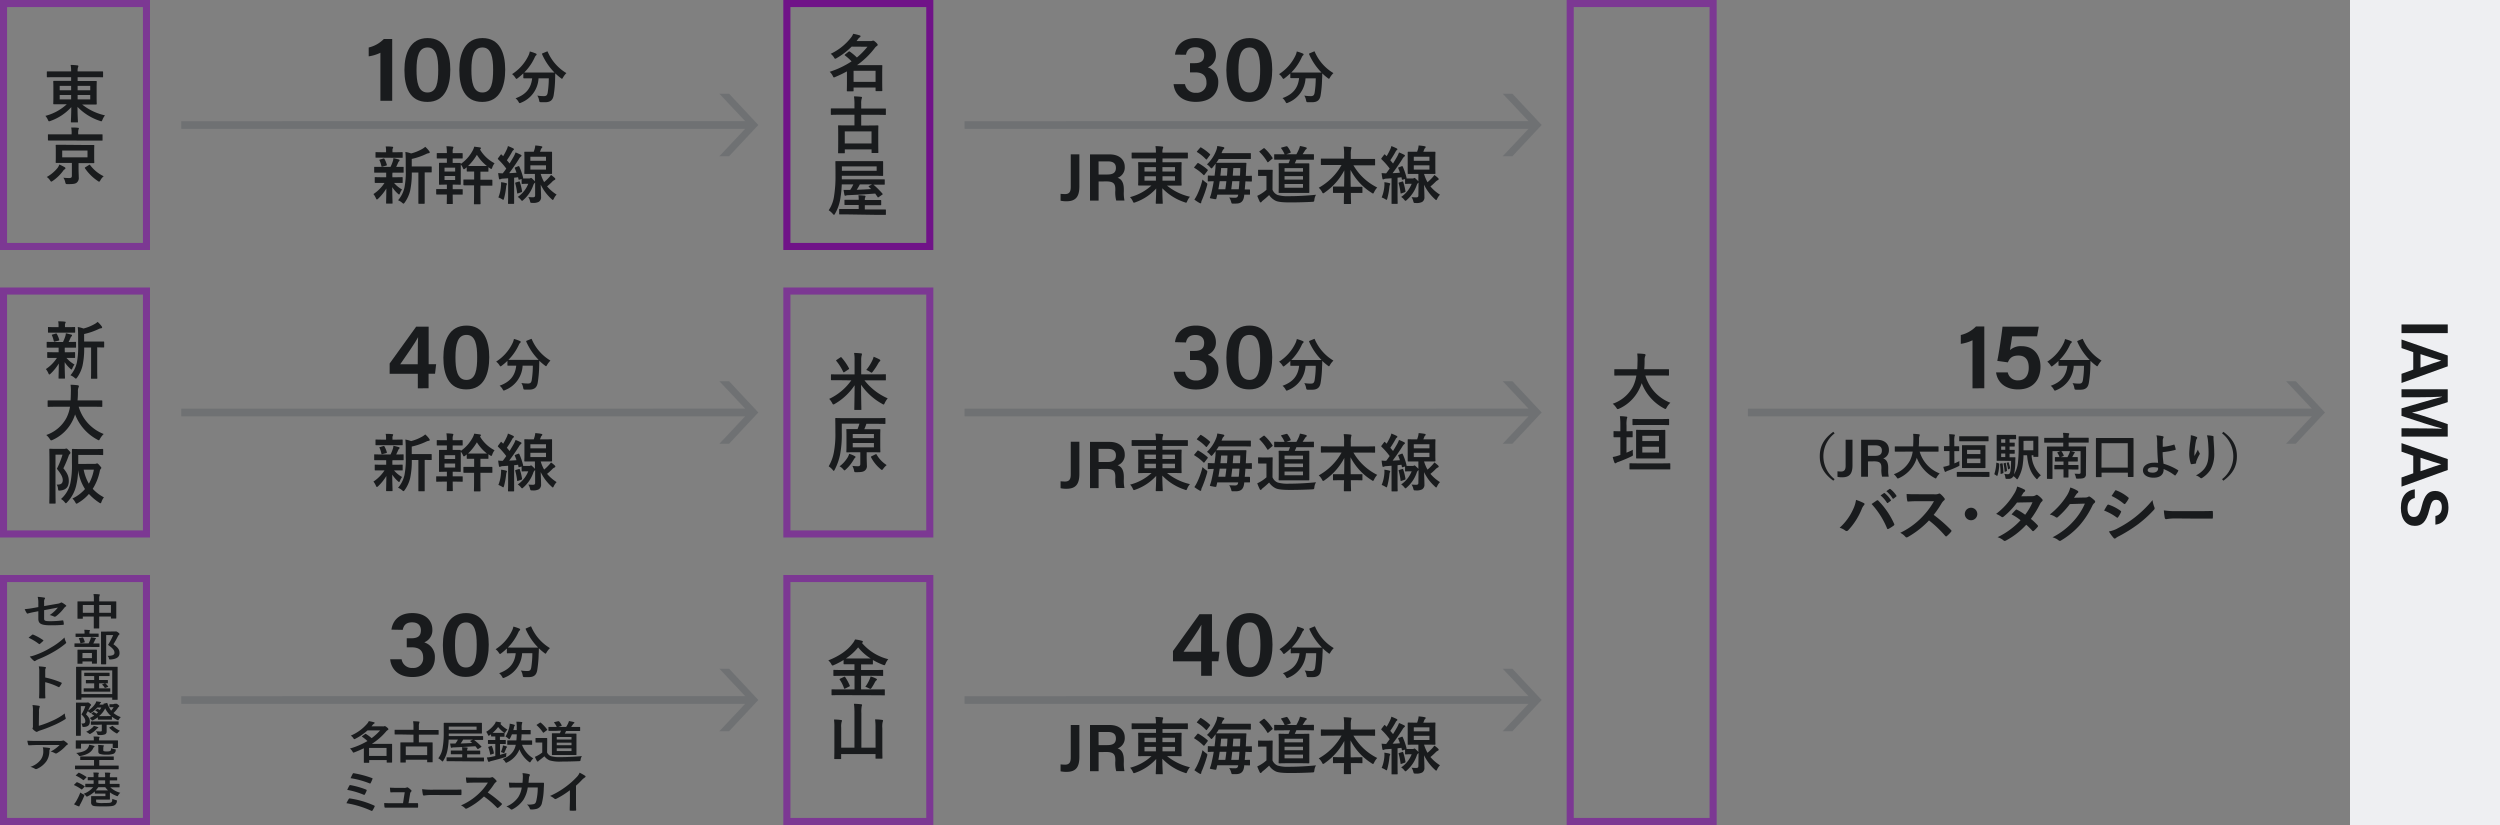 <svg xmlns="http://www.w3.org/2000/svg" viewBox="0 0 1000 330"><rect x="0" y="0" width="1000" height="330" fill="#808080" stroke="none"/><defs><style>.cls-1{opacity:0.85;}.cls-2{fill:#7b2c96;}.cls-3{fill:#6d008a;}.cls-4{fill:#eeeff2;}.cls-5{fill:#6f7173;}.cls-6{fill:#191b1d;}</style></defs><g id="rect"><g class="cls-1"><path class="cls-2" d="M57.17,242.83v94.34H2.83V242.83H57.17M60,240H0V340H60V240Z" transform="translate(0 -10)"/></g><g class="cls-1"><path class="cls-2" d="M57.17,127.83v94.34H2.83V127.83H57.17M60,125H0V225H60V125Z" transform="translate(0 -10)"/></g><g class="cls-1"><path class="cls-2" d="M57.17,12.83v94.34H2.83V12.83H57.17M60,10H0V110H60V10Z" transform="translate(0 -10)"/></g><g class="cls-1"><path class="cls-2" d="M370.5,242.83v94.34H316.17V242.83H370.5m2.83-2.83h-60V340h60V240Z" transform="translate(0 -10)"/></g><g class="cls-1"><path class="cls-2" d="M370.5,127.83v94.34H316.17V127.83H370.5m2.83-2.83h-60V225h60V125Z" transform="translate(0 -10)"/></g><g class="cls-1"><path class="cls-3" d="M370.5,12.83v94.34H316.17V12.83H370.5M373.33,10h-60V110h60V10Z" transform="translate(0 -10)"/></g><g class="cls-1"><path class="cls-2" d="M683.83,12.83V337.17H629.5V12.83h54.33M686.67,10h-60V340h60V10Z" transform="translate(0 -10)"/></g><rect class="cls-4" x="940" width="60" height="330"/></g><g id="arrow"><polygon class="cls-5" points="291.65 152.5 287.76 152.5 298.06 163.45 72.5 163.47 72.5 166.54 298.04 166.54 287.74 177.5 291.63 177.5 303.33 164.99 291.65 152.5"/><polygon class="cls-5" points="291.65 37.5 287.76 37.5 298.06 48.45 72.5 48.47 72.5 51.54 298.04 51.54 287.74 62.5 291.63 62.5 303.33 49.99 291.65 37.5"/><polygon class="cls-5" points="291.65 267.5 287.76 267.5 298.06 278.45 72.5 278.47 72.5 281.54 298.04 281.54 287.74 292.5 291.63 292.5 303.33 279.99 291.65 267.5"/><polygon class="cls-5" points="604.98 267.5 601.1 267.5 611.39 278.45 385.83 278.47 385.83 281.54 611.38 281.54 601.07 292.5 604.96 292.5 616.67 279.99 604.98 267.5"/><polygon class="cls-5" points="604.98 152.5 601.1 152.5 611.39 163.45 385.83 163.47 385.83 166.54 611.38 166.54 601.07 177.5 604.96 177.5 616.67 164.99 604.98 152.5"/><polygon class="cls-5" points="604.98 37.5 601.1 37.5 611.39 48.45 385.83 48.47 385.83 51.54 611.38 51.54 601.07 62.5 604.96 62.5 616.67 49.99 604.98 37.5"/><polygon class="cls-5" points="918.32 152.5 914.43 152.5 924.73 163.45 699.17 163.47 699.17 166.54 924.71 166.54 914.41 177.5 918.29 177.5 930 164.99 918.32 152.5"/></g><g id="text"><path class="cls-6" d="M22.08,40.87c-2.18,0-2.93.05-3.08.05s-.27,0-.27-.27v-1.8c0-.25,0-.28.27-.28s.9,0,3.08,0h6.37a13.6,13.6,0,0,0-.2-2.6c.92,0,1.83.08,2.7.18.25,0,.4.15.4.25a1.4,1.4,0,0,1-.15.55,4.61,4.61,0,0,0-.15,1.62H37.9c2.18,0,2.93,0,3.08,0s.25,0,.25.28v1.8c0,.25,0,.27-.25.27s-.9-.05-3.08-.05H31.05V42.4h3.87c2.46,0,3.33,0,3.48,0s.3,0,.3.3-.05.8-.05,2.35v4.12c0,1.55.05,2.2.05,2.35s0,.28-.3.28-1,0-3.48,0H32.85A22.59,22.59,0,0,0,42,56.15,6.73,6.73,0,0,0,41,57.87c-.2.48-.28.65-.47.65a2.08,2.08,0,0,1-.58-.17A21.89,21.89,0,0,1,31,52.75c0,3.07.17,5.55.17,5.92s0,.28-.27.28H28.62c-.24,0-.27,0-.27-.28s.15-2.77.17-5.82a20.3,20.3,0,0,1-8.27,5.5,2.25,2.25,0,0,1-.6.17c-.2,0-.3-.15-.5-.6a5.81,5.81,0,0,0-1-1.57,20,20,0,0,0,8.57-4.65H25.05c-2.45,0-3.32,0-3.47,0s-.28,0-.28-.28.05-.8.05-2.35V45c0-1.55-.05-2.2-.05-2.35s0-.3.28-.3,1,0,3.47,0h3.4V40.87Zm6.37,5.23V44.35H23.88V46.1Zm0,3.67V48H23.88v1.77Zm2.6-5.42V46.1H36.1V44.35ZM36.1,48H31.05v1.77H36.1Z" transform="translate(0 -10)"/><path class="cls-6" d="M23,77.2a4.55,4.55,0,0,0,.72-1.4,20.72,20.72,0,0,1,2.16,1.08.49.49,0,0,1,.29.42.48.48,0,0,1-.29.42,2.11,2.11,0,0,0-.68.68,17.24,17.24,0,0,1-4.07,3.93c-.31.2-.48.32-.6.32s-.31-.15-.53-.53a4.55,4.55,0,0,0-1.3-1.32A14.94,14.94,0,0,0,23,77.2Zm-.35-11c-2.27,0-3,0-3.18,0s-.3,0-.3-.25V64c0-.25,0-.28.3-.28s.91,0,3.18,0h6v-.42a9.4,9.4,0,0,0-.18-2.3c.93,0,1.77,0,2.7.12.23,0,.38.1.38.25a1.35,1.35,0,0,1-.18.52,6.25,6.25,0,0,0-.1,1.43v.4h6.3c2.25,0,3,0,3.17,0s.28,0,.28.28V66c0,.23,0,.25-.28.25s-.92,0-3.17,0ZM34,68c2.43,0,3.28,0,3.45,0s.27,0,.27.27-.05.68-.05,2v2.72c0,1.33.05,1.88.05,2s0,.27-.27.27-1,0-3.45,0H31.42V77.7c0,1.15.08,2.22.08,3.15a2.42,2.42,0,0,1-.8,2.2c-.55.45-1.25.6-3.6.6-.75,0-.8,0-1-.75a4.35,4.35,0,0,0-.77-1.82,21.89,21.89,0,0,0,2.3.14c.87,0,1.12-.27,1.12-.89V75.17H26c-2.4,0-3.28,0-3.43,0s-.3,0-.3-.27.05-.7.05-2V70.2c0-1.35-.05-1.85-.05-2s0-.27.3-.27,1,0,3.43,0ZM35,70.22H24.88v2.7H35ZM35.58,76c.3-.18.34-.15.5.07a14.59,14.59,0,0,0,5.4,4.43,5.26,5.26,0,0,0-1.31,1.59c-.25.41-.34.58-.52.58a1.18,1.18,0,0,1-.57-.3A18.91,18.91,0,0,1,34,77.33c-.15-.23-.07-.28.17-.45Z" transform="translate(0 -10)"/><path class="cls-6" d="M340.66,28.65a28.86,28.86,0,0,1-6,4.6,1.31,1.31,0,0,1-.58.25c-.17,0-.3-.18-.52-.58a5.49,5.49,0,0,0-1.28-1.4A22.53,22.53,0,0,0,340.43,25a6.29,6.29,0,0,0,.85-1.48,18.42,18.42,0,0,1,2.58.63c.25.07.35.17.35.35a.53.53,0,0,1-.33.45,2.91,2.91,0,0,0-.75.8l-.5.67h5.45a2.43,2.43,0,0,0,.73-.05,1.14,1.14,0,0,1,.45-.12c.22,0,.5.15,1.05.65s.77.85.77,1-.07.35-.35.5a3.3,3.3,0,0,0-.82.8,32.72,32.72,0,0,1-7.08,6.85h6.43c2.15,0,3.25,0,3.4,0s.27,0,.27.25-.05.9-.05,3.22v2.3c0,3.5.05,4.2.05,4.35s0,.28-.27.28h-2.13c-.27,0-.3,0-.3-.28V45h-8.8v1.25c0,.25,0,.27-.25.27H339c-.25,0-.27,0-.27-.27s.05-.93.05-4.43V38.55a50.25,50.25,0,0,1-4.63,2.22,1.59,1.59,0,0,1-.57.2c-.2,0-.28-.2-.5-.65a5.88,5.88,0,0,0-1.2-1.6,36.1,36.1,0,0,0,8.75-4.17,21.93,21.93,0,0,0-2.6-2.33c-.1-.07-.18-.15-.18-.2s.08-.15.2-.25l1.33-1.07a.52.52,0,0,1,.3-.15.65.65,0,0,1,.3.12A23.37,23.37,0,0,1,342.76,33a30,30,0,0,0,4.22-4.3Zm.77,9.67v4.43h8.8V38.32Z" transform="translate(0 -10)"/><path class="cls-6" d="M335.78,55.9c-2.25,0-3,.05-3.17.05s-.28,0-.28-.28v-2c0-.27,0-.3.28-.3s.92,0,3.17,0h6V51.75a18.34,18.34,0,0,0-.2-3.2c.9,0,1.95.07,2.82.17.23,0,.4.13.4.28a1.9,1.9,0,0,1-.15.53,6.74,6.74,0,0,0-.17,1.94V53.4h6.42c2.25,0,3,0,3.18,0s.27,0,.27.3v2c0,.25,0,.28-.27.28s-.93-.05-3.18-.05h-6.42v4.27h3.12c2.43,0,3.3-.05,3.45-.05s.3,0,.3.28-.05.9-.05,3v2.77c0,3.88.05,4.61.05,4.75s0,.25-.3.25h-2.15c-.25,0-.27,0-.27-.25V69.75h-10.7v1.3c0,.23,0,.25-.28.25h-2.15c-.25,0-.27,0-.27-.25s.05-.9.05-4.8V63.78c0-2.45-.05-3.2-.05-3.38s0-.28.27-.28,1,.05,3.48.05h2.8V55.9Zm2.13,11.48h10.7V62.55h-10.7Z" transform="translate(0 -10)"/><path class="cls-6" d="M350.08,87.42c-3.5.28-7.22.5-10.8.65a2.15,2.15,0,0,0-.8.13,1,1,0,0,1-.37.1c-.15,0-.28-.1-.33-.33-.12-.57-.25-1.32-.35-2,.93,0,1.78,0,2.65,0a13.52,13.52,0,0,0,1.25-2.2h-4.62a43.91,43.91,0,0,1-.53,5.4A17.72,17.72,0,0,1,334,95.5c-.2.3-.27.45-.4.45s-.22-.13-.47-.4a8.63,8.63,0,0,0-1.65-1.45,13.45,13.45,0,0,0,2.17-5.83,49.78,49.78,0,0,0,.55-8.27c0-3.53-.05-5.1-.05-5.25s0-.3.25-.3,1,0,3.45,0h11.68c2.42,0,3.3,0,3.45,0s.27,0,.27.3,0,.57,0,1.72V78.4c0,1.12,0,1.55,0,1.7s0,.27-.27.27-1-.05-3.45-.05h-12.8v1.4h13.42c2.45,0,3.3,0,3.45,0s.3,0,.3.28v1.6c0,.25,0,.27-.3.27s-1,0-3.45,0h-.77a32.85,32.85,0,0,1,3.6,3.58c.17.22.15.27-.15.47l-1.28.88c-.17.12-.25.17-.32.17s-.13-.05-.2-.17Zm-10.75,8.35c-2.42,0-3.25,0-3.4,0s-.27,0-.27-.3v-1.6c0-.25,0-.27.27-.27s1,0,3.4,0h4.15V92h-2.05c-2.37,0-3.22,0-3.37,0s-.28,0-.28-.28v-1.5c0-.27,0-.3.28-.3s1,0,3.37,0h2.05v0a9.29,9.29,0,0,0-.12-1.82c.77,0,1.55.07,2.35.15.3,0,.5.15.5.27a1.08,1.08,0,0,1-.15.5,2.4,2.4,0,0,0-.13.88V90h2.9c2.4,0,3.2,0,3.35,0s.3,0,.3.3v1.5c0,.25,0,.28-.3.28s-.95,0-3.35,0h-2.9v1.7h4.75c2.43,0,3.28,0,3.4,0s.28,0,.28.27v1.6c0,.28,0,.3-.28.3s-1,0-3.4,0Zm11.33-19.22h-13.9v1.77h13.9Zm-3.08,8.22c-.2-.17-.22-.22.08-.4l1.15-.6h-4.88a17.39,17.39,0,0,1-1.25,2.15c1.83-.07,3.8-.15,5.78-.3Z" transform="translate(0 -10)"/><path class="cls-6" d="M649.17,160.2c-2.25,0-3,.05-3.18.05s-.27,0-.27-.3v-2c0-.25,0-.28.27-.28s.93,0,3.18,0h5.72c.08-1,.1-2.14.13-3.37a20.2,20.2,0,0,0-.13-2.9,26.16,26.16,0,0,1,2.88.2c.25.05.45.18.45.35a1,1,0,0,1-.15.52,4.3,4.3,0,0,0-.23,1.75c0,1.23-.05,2.38-.15,3.45h6.45c2.25,0,3,0,3.18,0s.27,0,.27.28v2c0,.27,0,.3-.27.3s-.93-.05-3.18-.05h-6a16.69,16.69,0,0,0,10,10.9,8.14,8.14,0,0,0-1.45,1.87c-.23.43-.33.63-.53.63a1.6,1.6,0,0,1-.57-.25,19.14,19.14,0,0,1-8.9-10.1,15,15,0,0,1-1,2.4,16.45,16.45,0,0,1-8,7.8,1.9,1.9,0,0,1-.6.2c-.2,0-.3-.15-.58-.57a7.37,7.37,0,0,0-1.42-1.58,14.47,14.47,0,0,0,8.1-6.88,15.33,15.33,0,0,0,1.35-4.42Z" transform="translate(0 -10)"/><path class="cls-6" d="M650.59,191.07c.85-.35,1.7-.72,2.55-1.17a9.92,9.92,0,0,0,0,1.55c.07.82.07.8-.65,1.15-1.55.77-3.48,1.55-5.1,2.15a2.73,2.73,0,0,0-.8.35.74.74,0,0,1-.45.22c-.15,0-.25-.07-.38-.32a17.8,17.8,0,0,1-.67-2.2,16.3,16.3,0,0,0,2.47-.63l.58-.2V184.9h-.18c-1.65,0-2.15,0-2.3,0s-.25,0-.25-.28v-1.9c0-.25,0-.27.25-.27s.65.05,2.3.05h.18v-2.23a30.62,30.62,0,0,0-.18-3.8c.93,0,1.73.08,2.55.18.25,0,.4.15.4.27a1.16,1.16,0,0,1-.15.5,10.85,10.85,0,0,0-.15,2.78v2.3c1.53,0,2-.05,2.18-.05s.27,0,.27.27v1.9c0,.25,0,.28-.27.28s-.65,0-2.18,0Zm4.93,6.7c-2.45,0-3.28,0-3.43,0s-.3,0-.3-.27v-1.93c0-.25,0-.27.3-.27s1,.05,3.43.05h8.9c2.45,0,3.3-.05,3.42-.05s.28,0,.28.27v1.93c0,.25,0,.27-.28.27s-1,0-3.42,0ZM656.64,180c-2.4,0-3.22.05-3.37.05s-.28,0-.28-.28v-1.92c0-.25,0-.28.28-.28s1,.05,3.37.05H664c2.4,0,3.22-.05,3.37-.05s.28,0,.28.28v1.92c0,.25,0,.28-.28.28s-1-.05-3.37-.05Zm6.13,2c2.17,0,2.9-.05,3.07-.05s.28,0,.28.28,0,1,0,2.7v5.47c0,1.75,0,2.55,0,2.7s0,.28-.28.28-.9,0-3.07,0h-4.95c-2.2,0-2.93,0-3.1,0s-.28,0-.28-.28,0-.95,0-2.7V184.9c0-1.75,0-2.53,0-2.7s0-.28.28-.28.9.05,3.1.05Zm-5.85,2.33v2.1h6.67v-2.1Zm6.67,4.37h-6.67V191h6.67Z" transform="translate(0 -10)"/><path class="cls-6" d="M979.1,143.25H960.6v-3.47h18.5Z" transform="translate(0 -10)"/><path class="cls-6" d="M965.3,150.86l-4.7-1.63V145.8l18.5,6.4v4.33l-18.5,6.66v-3.66l4.7-1.69Zm2.9,6.18c4.22-1.45,6.73-2.33,8.31-2.78v0c-1.74-.46-4.71-1.42-8.31-2.6Z" transform="translate(0 -10)"/><path class="cls-6" d="M967.88,181.35c3.23,0,6.76.06,8.79.14v-.14c-3.5-.83-10.27-3.08-16.07-5v-3c4.95-1.42,12.62-3.75,16.13-4.58v-.11c-2.17.16-6.07.24-9.26.24H960.6v-3.19h18.49v5.15c-5.14,1.69-11.67,3.64-14.29,4.21v0c2.22.43,9.25,2.81,14.29,4.58v5H960.6v-3.35Z" transform="translate(0 -10)"/><path class="cls-6" d="M965.3,192.3l-4.7-1.63v-3.42l18.5,6.39V198l-18.5,6.66V201l4.7-1.68Zm2.9,6.19c4.22-1.45,6.73-2.33,8.31-2.79v0c-1.74-.46-4.71-1.42-8.31-2.6Z" transform="translate(0 -10)"/><path class="cls-6" d="M965.92,209.21c-2,.45-2.92,1.85-2.92,4.18s1,3.39,2.51,3.39,2.41-.89,3.19-4.27c1.15-4.8,2.86-6.13,5.41-6.13,3,0,5.27,2.27,5.27,6.58,0,4.75-2.63,6.65-5.22,6.91v-3.49c1.31-.24,2.57-1,2.57-3.52,0-1.86-.78-2.93-2.25-2.93s-2,.88-2.76,4c-1.26,5.32-3.29,6.42-5.8,6.42-3.24,0-5.57-2.43-5.57-7.21s2.38-7,5.57-7.41Z" transform="translate(0 -10)"/><path class="cls-6" d="M22,149.08c-2.21,0-2.93,0-3.08,0s-.25,0-.25-.27v-1.8c0-.25,0-.27.25-.27s.87.05,3.08.05H25.2a16.16,16.16,0,0,0,.95-2.38,4.22,4.22,0,0,0,.18-1.1c.82.15,1.44.35,2.17.53.25.07.3.17.3.34a.44.44,0,0,1-.2.38,1.31,1.31,0,0,0-.37.57c-.28.63-.48,1.08-.78,1.66,1.72,0,2.45-.05,2.7-.05s.27,0,.27.27v1.8c0,.25,0,.27-.27.27s-.9,0-3.07,0H25.92a8.87,8.87,0,0,0,0,1.37v.45h.85c2.12,0,2.85-.05,3-.05s.27,0,.27.27v1.78c0,.25,0,.27-.27.27s-.88,0-3,0h-.18a11.82,11.82,0,0,0,3.2,2.63,7.43,7.43,0,0,0-.87,1.6c-.11.25-.18.4-.3.4s-.28-.1-.53-.35a11.9,11.9,0,0,1-2.22-2.6c0,3.48.12,5.45.12,6.32,0,.26,0,.28-.3.28h-2c-.25,0-.27,0-.27-.28,0-.82.08-2.65.1-5.77a19.34,19.34,0,0,1-3.25,4.05c-.25.22-.4.35-.52.35s-.28-.17-.4-.5a7.07,7.07,0,0,0-1-1.67,15.4,15.4,0,0,0,4.42-4.46h-.62c-2.15,0-2.88,0-3,0s-.27,0-.27-.27v-1.78c0-.24,0-.27.27-.27s.88.05,3,.05h1.3v-.45c0-.57,0-1,0-1.37Zm.42-6c-2.07,0-2.8,0-2.95,0s-.28,0-.28-.27v-1.73c0-.24,0-.27.28-.27s.88.05,2.95.05h1v-.68a7.31,7.31,0,0,0-.15-1.64c.89,0,1.69,0,2.6.12.25,0,.4.1.4.22a1,1,0,0,1-.15.43,1.67,1.67,0,0,0-.13.9v.65h.85c2.08,0,2.78-.05,2.93-.05s.29,0,.29.27v1.73c0,.25,0,.27-.29.27s-.85,0-2.93,0ZM22,146.62c-.32.1-.42.08-.5-.2a10.27,10.27,0,0,0-.69-2.2c-.16-.27-.13-.34.22-.42l1.28-.38c.29-.07.34,0,.44.18a10.69,10.69,0,0,1,.93,2.25c.07.25,0,.32-.25.4ZM33.67,149a31.89,31.89,0,0,1-.65,7.22,13.57,13.57,0,0,1-2.14,4.75c-.23.3-.36.48-.53.48s-.27-.12-.55-.35a5.75,5.75,0,0,0-1.63-1A11.49,11.49,0,0,0,30.75,155a32.65,32.65,0,0,0,.5-7.19v-2.73c0-1.47,0-2.8-.15-4.27a11.21,11.21,0,0,1,2.3.6,18.07,18.07,0,0,0,4.33-1.73,6.72,6.72,0,0,0,1.32-.93,10.28,10.28,0,0,1,1.62,1.78.77.77,0,0,1,.18.47c0,.15-.15.28-.37.31a2.65,2.65,0,0,0-1,.3,27.18,27.18,0,0,1-5.83,2v3H38c2.43,0,3.25,0,3.4,0s.27,0,.27.28v1.82c0,.25,0,.28-.27.28s-.8,0-2.52-.05v8.8c0,2.35.05,3.33.05,3.45,0,.27,0,.3-.26.3h-2c-.25,0-.28,0-.28-.3,0-.12.05-1.1.05-3.45V149Z" transform="translate(0 -10)"/><path class="cls-6" d="M22.5,172.7c-2.25,0-3,.05-3.17.05s-.28,0-.28-.3v-2c0-.25,0-.28.28-.28s.92,0,3.17,0h5.73c.07-1,.1-2.14.12-3.37a19,19,0,0,0-.12-2.9,26.15,26.15,0,0,1,2.87.2c.25.05.45.18.45.35a1,1,0,0,1-.15.52,4.3,4.3,0,0,0-.23,1.75c0,1.23-.05,2.38-.15,3.45h6.46c2.25,0,3,0,3.17,0s.27,0,.27.28v2c0,.27,0,.3-.27.3s-.92-.05-3.17-.05h-6a16.69,16.69,0,0,0,10,10.9,8.42,8.42,0,0,0-1.45,1.87c-.22.43-.32.63-.53.63a1.67,1.67,0,0,1-.57-.25,19.18,19.18,0,0,1-8.9-10.1,14.11,14.11,0,0,1-.95,2.4,16.41,16.41,0,0,1-8,7.8,1.9,1.9,0,0,1-.6.2c-.2,0-.3-.15-.58-.57A7.37,7.37,0,0,0,18.5,184a14.47,14.47,0,0,0,8.1-6.88A15,15,0,0,0,28,172.7Z" transform="translate(0 -10)"/><path class="cls-6" d="M25.75,189.55a1.13,1.13,0,0,0,.5-.08.54.54,0,0,1,.27-.07c.23,0,.4.12,1,.75s.65.77.65,1a.63.63,0,0,1-.25.45,1.85,1.85,0,0,0-.48.8,48.63,48.63,0,0,1-2.09,4.93c1.84,2.15,2.17,3.67,2.17,5,0,2.33-1,3.65-3.42,3.88-.81.07-.78.07-.91-.83a3,3,0,0,0-.55-1.55c1.55.08,2.46-.3,2.46-1.82,0-1.05-.58-2.33-2.35-4.5A31.73,31.73,0,0,0,25,191.87H22.2v14c0,3.37.05,5.15.05,5.3s0,.27-.3.27H20c-.25,0-.28,0-.28-.27s.06-1.85.06-5.3V195.12c0-3.45-.06-5.17-.06-5.32s0-.3.28-.3.82.05,2.13.05Zm12,6a1.93,1.93,0,0,0,.69-.07,1.1,1.1,0,0,1,.41-.13c.17,0,.44.18.94.78s.75.85.75,1a.58.58,0,0,1-.22.4,1.87,1.87,0,0,0-.42,1,21.31,21.31,0,0,1-2.8,7,15.87,15.87,0,0,0,4.47,3.4,6.45,6.45,0,0,0-.95,1.75c-.15.42-.25.62-.43.62s-.27-.1-.55-.27a21,21,0,0,1-4.07-3.45,17.18,17.18,0,0,1-4.38,3.62,1.49,1.49,0,0,1-.59.28c-.18,0-.28-.18-.5-.58a6.16,6.16,0,0,0-1.13-1.5A15.22,15.22,0,0,0,34,205.62,18.71,18.71,0,0,1,31.25,198a28.37,28.37,0,0,1-.85,6.52,14.28,14.28,0,0,1-3.52,6.35c-.26.28-.4.43-.53.43s-.25-.15-.5-.45a5.23,5.23,0,0,0-1.45-1.25,11.88,11.88,0,0,0,3.72-6.23,35.44,35.44,0,0,0,.65-8.15c0-3.6,0-5.22,0-5.37s0-.28.27-.28.95.05,3.2.05h5.57c2.28,0,3-.05,3.18-.05s.28,0,.28.28v1.92c0,.23,0,.25-.28.25s-.9-.05-3.18-.05H31.3v3.6Zm-4.28,2.33a18.16,18.16,0,0,0,2.07,5.6,17.19,17.19,0,0,0,2-5.6Z" transform="translate(0 -10)"/><path class="cls-6" d="M335.83,162.08c-2.25,0-3,0-3.17,0s-.28,0-.28-.27V160c0-.25,0-.28.28-.28s.92.05,3.17.05h6v-5.6a14.64,14.64,0,0,0-.2-3,27.41,27.41,0,0,1,2.75.18c.25,0,.4.12.4.27a2.24,2.24,0,0,1-.15.68,7.27,7.27,0,0,0-.15,1.8v5.64h6.42c2.25,0,3-.05,3.18-.05s.27,0,.27.28v1.9c0,.25,0,.27-.27.27s-.93,0-3.18,0h-5.1a23.78,23.78,0,0,0,9.28,7.2,8.28,8.28,0,0,0-1.18,1.87c-.2.4-.27.6-.45.6a1.58,1.58,0,0,1-.6-.28,24.52,24.52,0,0,1-8.42-7.64c0,4.95.12,9.14.12,9.84,0,.23,0,.25-.27.25H342c-.25,0-.28,0-.28-.25,0-.64.1-4.82.13-9.62a23.82,23.82,0,0,1-7.9,7.42,1.18,1.18,0,0,1-.6.25c-.18,0-.28-.17-.5-.57a6.74,6.74,0,0,0-1.18-1.65,22.63,22.63,0,0,0,8.85-7.42Zm.33-9.13c.27-.17.32-.12.5.08a23.29,23.29,0,0,1,2.92,4.25c.1.22.1.3-.17.47l-1.63,1.08a.78.78,0,0,1-.27.12c-.1,0-.15-.07-.23-.2a20.57,20.57,0,0,0-2.75-4.37c-.15-.21-.15-.23.18-.46ZM349,154a5.66,5.66,0,0,0,.45-1.3,20.61,20.61,0,0,1,2.33,1.05c.22.16.35.23.35.4a.62.62,0,0,1-.28.46c-.17.09-.3.32-.57.77a25.44,25.44,0,0,1-2.15,3.25c-.25.3-.35.45-.5.45s-.3-.13-.58-.3a7.19,7.19,0,0,0-1.55-.8A18,18,0,0,0,349,154Z" transform="translate(0 -10)"/><path class="cls-6" d="M336.71,182.83A43,43,0,0,1,336,192a23.22,23.22,0,0,1-2.1,5.85c-.18.32-.28.5-.4.5s-.23-.15-.45-.43a7.47,7.47,0,0,0-1.58-1.39,17.08,17.08,0,0,0,2.05-5.48,39,39,0,0,0,.63-8.25c0-3.55-.05-5.15-.05-5.3s0-.3.3-.3c.12,0,1,.05,3.35.05h12.82c2.35,0,3.18-.05,3.33-.05s.27,0,.27.3v1.8c0,.25,0,.28-.27.28s-1-.05-3.35-.05h-4a19.51,19.51,0,0,1-.83,2.14h2.83c2.35,0,3.17,0,3.3,0s.3,0,.3.26-.05.82-.05,2.42v3.95c0,1.55.05,2.22.05,2.37s0,.28-.3.28-.95-.05-3.3-.05h-1.88v2.07c0,1.18.08,2.2.08,3.13a2.29,2.29,0,0,1-.83,2.15c-.57.42-1.15.63-3.4.63-.77,0-.77,0-.92-.8a6.92,6.92,0,0,0-.65-1.73,18.69,18.69,0,0,0,2.17.15c.8,0,1-.33,1-.95v-4.65h-2c-2.33,0-3.13.05-3.3.05s-.28,0-.28-.28.05-.82.05-2.37V184.3c0-1.6-.05-2.25-.05-2.42s0-.26.28-.26,1,0,3.3,0h.9a18.74,18.74,0,0,0,.75-2.14h-7.05ZM339,193.05a5.94,5.94,0,0,0,.67-1.52,10.7,10.7,0,0,1,2.15.87c.23.13.4.22.4.38s-.12.27-.27.39a3.79,3.79,0,0,0-.5.73,16.61,16.61,0,0,1-3.08,3.85c-.27.25-.42.4-.55.4s-.27-.15-.55-.45a4.41,4.41,0,0,0-1.45-1.17A12.48,12.48,0,0,0,339,193.05Zm2.1-7.8h8.47V183.6h-8.47Zm8.47,1.95h-8.47v1.72h8.47Zm.63,4.52c.3-.12.35-.1.47.13a12,12,0,0,0,4,4.18,8.5,8.5,0,0,0-1.4,1.5c-.23.32-.35.44-.5.44s-.28-.09-.53-.32a15.28,15.28,0,0,1-3.8-4.7c-.12-.25-.07-.33.25-.48Z" transform="translate(0 -10)"/><path class="cls-6" d="M153,79.08c-2.2,0-2.93,0-3.08,0s-.25,0-.25-.27v-1.8c0-.25,0-.27.25-.27s.88,0,3.08,0h3.22a16.16,16.16,0,0,0,.95-2.38,3.84,3.84,0,0,0,.18-1.1c.82.15,1.45.35,2.17.53.25.07.3.17.3.34a.44.44,0,0,1-.2.38,1.31,1.31,0,0,0-.37.57c-.28.63-.48,1.08-.78,1.66,1.73,0,2.45,0,2.7,0s.28,0,.28.27v1.8c0,.25,0,.27-.28.27s-.9,0-3.07,0H157a7.11,7.11,0,0,0-.05,1.37v.45h.85c2.12,0,2.85-.05,3-.05s.27,0,.27.27V82.9c0,.25,0,.27-.27.27s-.88,0-3,0h-.18a11.82,11.82,0,0,0,3.2,2.63,7.43,7.43,0,0,0-.87,1.6c-.1.25-.18.4-.3.4s-.28-.1-.53-.35a12.47,12.47,0,0,1-2.22-2.6c0,3.48.12,5.45.12,6.32,0,.26,0,.28-.3.28h-2c-.25,0-.28,0-.28-.28,0-.82.08-2.65.1-5.77a19.34,19.34,0,0,1-3.25,4.05c-.25.22-.4.35-.52.35s-.28-.17-.4-.5a7.07,7.07,0,0,0-1-1.67,15.43,15.43,0,0,0,4.43-4.46h-.63c-2.15,0-2.87,0-3,0s-.28,0-.28-.27V81.12c0-.24,0-.27.28-.27s.87.05,3,.05h1.3v-.45c0-.57,0-1,0-1.37Zm.42-6c-2.07,0-2.8,0-2.95,0s-.27,0-.27-.27V71.12c0-.24,0-.27.27-.27s.88.05,2.95.05h1v-.68a7.31,7.31,0,0,0-.15-1.64c.9,0,1.7,0,2.6.12.25,0,.4.1.4.22a1,1,0,0,1-.15.43,1.67,1.67,0,0,0-.13.9v.65h.85c2.08,0,2.78-.05,2.93-.05s.3,0,.3.27v1.73c0,.25,0,.27-.3.27s-.85,0-2.93,0Zm-.37,3.54c-.33.1-.43.08-.5-.2a10.28,10.28,0,0,0-.7-2.2c-.15-.27-.13-.34.22-.42l1.28-.38c.3-.07.35,0,.45.18a10.65,10.65,0,0,1,.92,2.25c.08.25,0,.32-.25.4ZM164.72,79a33.08,33.08,0,0,1-.65,7.22,13.6,13.6,0,0,1-2.15,4.75c-.23.3-.35.48-.53.48s-.27-.12-.55-.35a5.7,5.7,0,0,0-1.62-1A11.57,11.57,0,0,0,161.79,85a32,32,0,0,0,.5-7.19V75.05c0-1.47,0-2.8-.15-4.27a11.21,11.21,0,0,1,2.3.6,18.07,18.07,0,0,0,4.33-1.73,6.43,6.43,0,0,0,1.32-.93,10.33,10.33,0,0,1,1.63,1.78.82.82,0,0,1,.17.47c0,.15-.15.28-.37.31a2.7,2.7,0,0,0-1,.3,27.28,27.28,0,0,1-5.82,2v3H169c2.43,0,3.25,0,3.4,0s.28,0,.28.28v1.82c0,.25,0,.28-.28.28s-.8,0-2.52,0v8.8c0,2.35,0,3.33,0,3.45s0,.3-.25.3h-2c-.25,0-.28,0-.28-.3s0-1.1,0-3.45V79Z" transform="translate(0 -10)"/><path class="cls-6" d="M188.66,84.12c-2.17,0-2.9,0-3,0s-.3,0-.3-.27V82.1c0-.27,0-.3.3-.3s.88,0,3,0h1V78.62h-.12c-1.85,0-2.43,0-2.58,0s-.27,0-.27-.27V76.92l-.58.48c-.27.2-.42.3-.55.3s-.25-.15-.42-.55a5.31,5.31,0,0,0-.83-1.37c0,.37,0,1,0,1.92v3.6c0,1.53,0,2.17,0,2.35s0,.25-.28.25-.8-.05-2.62-.05h-.33v1.82h.75c2.1,0,2.83,0,3,0s.25,0,.25.28v1.6c0,.28,0,.3-.25.3s-.88,0-3,0h-.75v0c0,2.25.05,3.35.05,3.48s0,.27-.27.27H179c-.28,0-.3,0-.3-.27s.05-1.25.05-3.53h-1.05c-2.1,0-2.8,0-2.95,0s-.28,0-.28-.3V85.9c0-.25,0-.28.28-.28s.85,0,2.95,0h1.05V83.85h-.23c-1.85,0-2.47.05-2.65.05s-.27,0-.27-.25,0-.82,0-2.35V77.7c0-1.48,0-2.12,0-2.3s0-.28.27-.28.78,0,2.63,0h.25V73.38h-.83c-2.1,0-2.8,0-2.92,0-.28,0-.3,0-.3-.27v-1.6c0-.25,0-.27.3-.27.12,0,.82,0,2.92,0h.83a19.79,19.79,0,0,0-.18-2.75,19.55,19.55,0,0,1,2.4.17c.25,0,.38.13.38.28a1,1,0,0,1-.13.42,3.49,3.49,0,0,0-.15,1.43v.45h.78c2.1,0,2.8,0,2.95,0s.27,0,.27.27v1.6c0,.25,0,.27-.27.27s-.85,0-2.95,0h-.78v1.79h.33c1.82,0,2.45,0,2.62,0s.28,0,.28.28v.13a15.33,15.33,0,0,0,4.8-5.41,5.72,5.72,0,0,0,.57-1.5c.8.08,1.53.18,2.33.3.27,0,.35.16.35.3a.45.45,0,0,1-.2.4l-.15.13a14.43,14.43,0,0,0,5.82,5.5,6.27,6.27,0,0,0-.9,1.67c-.15.41-.25.61-.4.61a1.32,1.32,0,0,1-.55-.28c-.22-.13-.4-.28-.6-.42V78.4c0,.25,0,.27-.3.27s-.72,0-2.57,0h-.33v3.23h1.43c2.17,0,2.92,0,3.07,0s.28,0,.28.3v1.8c0,.25,0,.27-.28.27s-.9,0-3.07,0h-1.43v3.71c0,2.29.05,3.32.05,3.45s0,.27-.3.27h-2.07c-.25,0-.28,0-.28-.27s.05-1.16.05-3.45V84.12ZM177.81,78.6h4.25V77.08h-4.25Zm4.25,1.8h-4.25V82h4.25Zm10.43-4c1.27,0,1.92,0,2.27,0a17,17,0,0,1-4-4.48,21.74,21.74,0,0,1-3.52,4.48c.35,0,1,0,2.25,0Z" transform="translate(0 -10)"/><path class="cls-6" d="M214.05,83a.58.58,0,0,1-.22.22,2.21,2.21,0,0,0-.53.91,13.73,13.73,0,0,1-3.9,5.8c-.27.27-.42.4-.57.4s-.28-.16-.55-.5a4.91,4.91,0,0,0-1.18-1.06,11.32,11.32,0,0,0,4.2-5.25h-.82c-.83,0-1.4.06-1.55.06s-.28,0-.28-.28V81.6l-.82.25c-.35.1-.4.07-.45-.23l-.15-.72c-.55.07-1,.13-1.58.18V88c0,2.3,0,3.13,0,3.27s0,.28-.27.28h-1.9c-.25,0-.28,0-.28-.28s.05-1,.05-3.27V81.3l-2,.15a2.46,2.46,0,0,0-1,.2.77.77,0,0,1-.38.1c-.17,0-.25-.15-.3-.4-.12-.65-.22-1.32-.3-2.13a14.58,14.58,0,0,0,1.83.11c.5-.63,1-1.28,1.4-1.91a29.89,29.89,0,0,0-3.25-3.7c-.1-.1-.13-.17-.13-.22s.08-.17.18-.33l.92-1.22c.2-.25.28-.28.45-.07l.6.59a26.94,26.94,0,0,0,1.45-2.72,6.32,6.32,0,0,0,.45-1.33c.73.28,1.48.61,2.08.91.22.12.32.25.32.39a.39.39,0,0,1-.22.33,1.4,1.4,0,0,0-.48.6,37.28,37.28,0,0,1-2.12,3.45l1.1,1.3c.57-1,1.15-1.9,1.67-2.85a10.23,10.23,0,0,0,.7-1.58,17.94,17.94,0,0,1,2.08.93c.22.13.3.2.3.35s-.08.28-.28.4a3.29,3.29,0,0,0-.77,1c-1.33,2.1-2.68,4-3.88,5.6.95,0,1.93-.1,2.93-.17-.2-.63-.43-1.2-.65-1.75-.1-.22-.05-.33.25-.42l1.12-.43c.28-.1.33,0,.43.2a26.52,26.52,0,0,1,1.5,4.4c0,.15,0,.23,0,.3.27,0,.72,0,1.42,0h1a.72.72,0,0,0,.45-.1.55.55,0,0,1,.28-.11c.15,0,.3.08.87.66a3.33,3.33,0,0,1,.7.75v-3H213c-2.12,0-2.85,0-3,0s-.28,0-.28-.27.05-.8.05-2.32v-3.7c0-1.53-.05-2.16-.05-2.3s0-.3.28-.3.9,0,3,0h.5c.13-.36.25-.71.35-1.08a6.72,6.72,0,0,0,.25-1.42,19.07,19.07,0,0,1,2.35.29c.38.08.48.18.48.33a.55.55,0,0,1-.2.38,1.36,1.36,0,0,0-.38.57c-.12.35-.25.65-.37.93h1.57c2.13,0,2.85,0,3,0s.27,0,.27.3,0,.77,0,2.3v3.7c0,1.52,0,2.17,0,2.32s0,.27-.27.27-.9,0-3,0h-1.27a15.44,15.44,0,0,0,1.37,3.26,18.44,18.44,0,0,0,1.85-1.76,7.36,7.36,0,0,0,.9-1.12,14.92,14.92,0,0,1,1.43,1.15c.22.23.3.32.3.5s-.1.27-.3.38a3,3,0,0,0-1,.75,21.4,21.4,0,0,1-2,1.8,16.51,16.51,0,0,0,3.82,3.3,5.52,5.52,0,0,0-1.12,1.65c-.18.32-.28.5-.4.5s-.25-.13-.5-.36a18.74,18.74,0,0,1-4.35-5.79c.07,2,.15,3.5.15,4.9a2.13,2.13,0,0,1-.93,2,4.8,4.8,0,0,1-2.55.42c-.77,0-.77,0-.95-.75a5.11,5.11,0,0,0-.67-1.59c.75.07,1.45.09,1.82.09.7,0,.9-.25.9-.77Zm-13.67,1.47a11.8,11.8,0,0,0,.05-1.59,14.35,14.35,0,0,1,1.92.34c.3.08.43.21.43.3a.58.58,0,0,1-.13.38,3.38,3.38,0,0,0-.2.93,29.69,29.69,0,0,1-.82,4.5c-.13.39-.18.6-.33.6a1.63,1.63,0,0,1-.57-.3,9.62,9.62,0,0,0-1.38-.66A14.57,14.57,0,0,0,200.38,84.42Zm7.12-1.84c.3-.11.33-.08.43.17a25,25,0,0,1,.9,3.65c0,.25,0,.32-.3.45l-1.25.43c-.35.12-.4.1-.43-.18a24.72,24.72,0,0,0-.75-3.8c-.07-.25,0-.27.25-.38Zm4.65-8.3h6.25V72.7h-6.25Zm6.25,1.8h-6.25v1.7h6.25Z" transform="translate(0 -10)"/><path class="cls-6" d="M431.75,84.51c0,4.22-1.47,6-5.19,6a10.41,10.41,0,0,1-2.33-.23V87.53a17.31,17.31,0,0,0,1.8.1c2,0,2.27-1.36,2.27-2.91v-13h3.45Z" transform="translate(0 -10)"/><path class="cls-6" d="M439.44,82.6v7.65H436V71.76h7.84c3.95,0,6.06,2.15,6.06,5a4.33,4.33,0,0,1-2.86,4.36c1.12.35,2.49,1.36,2.49,4.65v.85a14.82,14.82,0,0,0,.26,3.59h-3.31a13.29,13.29,0,0,1-.35-4.09v-.33c0-2.21-.59-3.23-3.69-3.23Zm0-2.8H443c2.41,0,3.37-.91,3.37-2.65s-1.07-2.6-3.24-2.6h-3.71Z" transform="translate(0 -10)"/><path class="cls-6" d="M456,73.38c-2.18,0-2.93,0-3.08,0s-.27,0-.27-.27v-1.8c0-.25,0-.27.27-.27s.9,0,3.08,0h6.37a13.49,13.49,0,0,0-.2-2.59c.93,0,1.83.07,2.7.17.25,0,.4.15.4.25a1.21,1.21,0,0,1-.15.55,4.64,4.64,0,0,0-.15,1.62h6.85c2.18,0,2.93,0,3.08,0s.25,0,.25.27v1.8c0,.25,0,.27-.25.27s-.9,0-3.08,0H465V74.9h3.88c2.45,0,3.32-.05,3.47-.05s.3,0,.3.3-.05.8-.05,2.35v4.12c0,1.55.05,2.21.05,2.35s0,.28-.3.28-1,0-3.47,0h-2.08a22.7,22.7,0,0,0,9.18,4.45,6.39,6.39,0,0,0-1.08,1.73c-.2.47-.27.65-.47.65a2.31,2.31,0,0,1-.58-.18,21.79,21.79,0,0,1-8.92-5.6c0,3.08.17,5.55.17,5.92s0,.28-.27.28h-2.25c-.25,0-.28,0-.28-.28s.15-2.77.18-5.82a20.3,20.3,0,0,1-8.28,5.5,2.28,2.28,0,0,1-.6.18c-.2,0-.3-.15-.5-.61A5.81,5.81,0,0,0,452,88.85a20.08,20.08,0,0,0,8.58-4.65H459c-2.45,0-3.32,0-3.47,0s-.28,0-.28-.28.05-.8.05-2.35V77.5c0-1.55-.05-2.2-.05-2.35s0-.3.28-.3,1,.05,3.47.05h3.4V73.38Zm6.37,5.22V76.85h-4.57V78.6Zm0,3.68V80.5h-4.57v1.78Zm2.6-5.43V78.6H470V76.85ZM470,80.5H465v1.78H470Z" transform="translate(0 -10)"/><path class="cls-6" d="M478.91,75.4c.17-.23.27-.25.5-.12a22.15,22.15,0,0,1,3.6,2.55c.15.17.15.25,0,.5l-1.15,1.5c-.13.17-.2.25-.28.25s-.12,0-.22-.13a18.19,18.19,0,0,0-3.53-2.75c-.12-.08-.17-.12-.17-.2s0-.15.15-.28Zm-.05,12.5A30.46,30.46,0,0,0,481,81.83,10.74,10.74,0,0,0,482.38,83c.6.4.63.45.45,1.2a47.54,47.54,0,0,1-2,5.72,2.72,2.72,0,0,0-.33,1c0,.18-.1.41-.25.41a1.15,1.15,0,0,1-.55-.21,15.11,15.11,0,0,1-1.95-1.29A14.24,14.24,0,0,0,478.86,87.9ZM480,69.15c.2-.25.28-.25.5-.12a19.67,19.67,0,0,1,3.43,2.57c.17.15.2.23,0,.52l-1.1,1.48c-.2.25-.25.28-.47.1a17,17,0,0,0-3.45-2.82c-.23-.13-.23-.18,0-.46Zm3.13,11.35c0-.25,0-.28.27-.28s.78.06,2.43.06c.15-1.06.25-2.11.35-3.16,0-.52.07-1.07.07-1.67-.37.52-.77,1-1.17,1.5-.23.27-.38.4-.5.4s-.28-.15-.5-.43a5.94,5.94,0,0,0-1.3-1.17,15,15,0,0,0,3.67-5.45,6.32,6.32,0,0,0,.45-1.9c.93.13,1.83.3,2.38.43.32.07.45.2.45.37a.56.56,0,0,1-.23.42,2.05,2.05,0,0,0-.57.85,6.09,6.09,0,0,1-.33.78h8.2c2.3,0,3.13,0,3.28,0s.27,0,.27.25v1.81c0,.27,0,.3-.27.3s-1,0-3.28,0h-9.3c-.3.52-.62,1-1,1.52.17,0,.92,0,3.15,0h5.47c2.23,0,3,0,3.15,0s.3,0,.3.3c-.05.7-.1,1.48-.12,2.12l-.13,2.81c1.45,0,2-.06,2.13-.06.27,0,.3,0,.3.28v1.75c0,.25,0,.28-.3.28-.1,0-.73,0-2.28-.06-.07,1.11-.17,2.18-.27,3.23,1.17,0,1.67,0,1.8,0s.3,0,.3.27V87.6c0,.25,0,.28-.3.28s-.68,0-2,0l-.05.55c-.27,2-1.17,3-3.3,3-.72,0-1,0-1.32,0s-.4,0-.6-.8a6.15,6.15,0,0,0-.75-1.63c.72.08,1.75.1,2.35.1s1.15-.2,1.25-1.22h-8.38c-.1.47-.2.92-.32,1.39-.05.28-.08.4-.38.4a5.14,5.14,0,0,1-1-.15c-1.3-.22-1.33-.22-1.18-.64a14.44,14.44,0,0,0,.6-2c.33-1.4.63-2.88.88-4.38-1.43,0-2,.06-2.13.06s-.27,0-.27-.28Zm7,5.2c.17-1.08.3-2.15.42-3.23h-2.67c-.15,1.06-.33,2.13-.53,3.23Zm-1.68-8.48c-.07,1-.17,2-.3,3.06h2.63c.1-1,.15-2,.2-3.06Zm4.45,5.25c-.12,1.08-.25,2.15-.4,3.23h3c.13-1,.2-2.1.28-3.23Zm.43-5.25-.23,3.06H496c.05-1.06.1-2.11.12-3.06Z" transform="translate(0 -10)"/><path class="cls-6" d="M509,85.9a3.78,3.78,0,0,0,2.07,2.1,14.36,14.36,0,0,0,4.6.47c3.23,0,7-.19,10.75-.57a4.74,4.74,0,0,0-.67,2c-.1.79-.13.79-.93.84-3.17.16-6.15.23-8.75.23s-4.8-.15-5.82-.67a6.71,6.71,0,0,1-2.6-2.28c-.78.75-1.73,1.58-2.53,2.22a2.27,2.27,0,0,0-.5.5.44.44,0,0,1-.37.23.48.48,0,0,1-.35-.3,21.79,21.79,0,0,1-1-2.35,11.78,11.78,0,0,0,1.48-.77,14.39,14.39,0,0,0,2.2-1.63V80.38h-1.23c-1.35,0-1.7,0-1.82,0-.28,0-.3,0-.3-.3v-1.9c0-.25,0-.27.3-.27.12,0,.47,0,1.82,0h1.58c1.32,0,1.72,0,1.87,0s.28,0,.28.27-.05.86-.05,2.38Zm-3.68-16.5c.15-.1.23-.15.3-.15a.43.43,0,0,1,.25.13A18.7,18.7,0,0,1,509,73.1c.15.2.12.25-.15.45l-1.43,1.2c-.15.13-.22.17-.3.17s-.15-.07-.22-.2a19.42,19.42,0,0,0-3.05-3.89c-.2-.18-.15-.25.12-.45Zm8.23,4.48c-2.6,0-3.45,0-3.6,0s-.28,0-.28-.3V72c0-.28,0-.3.28-.3s1,0,3.6,0h.27a9.82,9.82,0,0,0-1.3-2.3c-.17-.23-.1-.33.23-.42l1.7-.45c.3-.08.35,0,.52.09a9.49,9.49,0,0,1,1.28,2.13c.12.25,0,.32-.23.42l-1.47.53h4a16.33,16.33,0,0,0,1-2,7.72,7.72,0,0,0,.43-1.31,21.59,21.59,0,0,1,2.4.56c.2.07.32.17.32.35s-.1.27-.25.4a1.45,1.45,0,0,0-.45.5c-.27.44-.57.94-.95,1.47h.8c2.43,0,3.28,0,3.43,0s.3,0,.3.3v1.62c0,.28,0,.3-.3.3s-1,0-3.43,0h-3.3a15,15,0,0,1-.65,1.45h2.38c2.22,0,3,0,3.15,0s.3,0,.3.27,0,.92,0,2.73v5.94c0,1.78,0,2.45,0,2.61s0,.29-.3.29-.93,0-3.15,0h-5.35c-2.23,0-3,0-3.18,0s-.3,0-.3-.29.05-.83.05-2.61V78.28c0-1.81-.05-2.58-.05-2.73s0-.27.3-.27.95,0,3.18,0h.5a15,15,0,0,0,.57-1.45Zm.27,4.79h7.38V77.25h-7.38Zm7.38,3.18v-1.4h-7.38v1.4Zm0,1.75h-7.38v1.5h7.38Z" transform="translate(0 -10)"/><path class="cls-6" d="M531.82,76c-2.28,0-3.05,0-3.2,0s-.28,0-.28-.28v-2c0-.25,0-.27.28-.27s.92,0,3.2,0h5.82V71.9a20.12,20.12,0,0,0-.17-3.25c.9,0,1.87.07,2.75.18.22,0,.37.12.37.25a2.6,2.6,0,0,1-.15.64,10.32,10.32,0,0,0-.12,2.11v1.75h6.22c2.28,0,3.08,0,3.23,0s.27,0,.27.27v2c0,.25,0,.28-.27.28s-.95,0-3.23,0h-5.17A22.65,22.65,0,0,0,550.89,85a7.46,7.46,0,0,0-1.22,1.8c-.2.4-.3.6-.48.6a1.31,1.31,0,0,1-.52-.27,23.83,23.83,0,0,1-8.45-9.16c0,2.08,0,4.53.07,6.75h1.3c2.2,0,2.93,0,3.08,0s.3,0,.3.28v1.9c0,.25,0,.28-.3.28s-.88,0-3.08,0h-1.25c0,2.12.08,3.75.08,4.17,0,.22,0,.25-.28.25h-2.32c-.25,0-.28,0-.28-.25,0-.42,0-2,.08-4.17h-1.08c-2.2,0-2.92,0-3.07,0s-.28,0-.28-.28V84.9c0-.25,0-.28.28-.28s.87,0,3.07,0h1.1c.05-2.12.08-4.42.08-6.47a24.78,24.78,0,0,1-7.88,8.88,1.22,1.22,0,0,1-.57.3c-.15,0-.28-.16-.48-.55a5.31,5.31,0,0,0-1.3-1.68A23.39,23.39,0,0,0,536.62,76Z" transform="translate(0 -10)"/><path class="cls-6" d="M567.42,83a.61.61,0,0,1-.23.22,2.23,2.23,0,0,0-.52.91,13.73,13.73,0,0,1-3.9,5.8c-.28.27-.43.4-.58.4s-.27-.16-.55-.5a4.88,4.88,0,0,0-1.17-1.06,11.44,11.44,0,0,0,4.2-5.25h-.83c-.82,0-1.4.06-1.55.06s-.27,0-.27-.28V81.6l-.83.25c-.35.1-.4.07-.45-.23l-.15-.72-1.57.18V88c0,2.3.05,3.13.05,3.27s0,.28-.28.28h-1.9c-.25,0-.27,0-.27-.28s0-1,0-3.27V81.3l-2,.15a2.51,2.51,0,0,0-1,.2.74.74,0,0,1-.37.1c-.18,0-.25-.15-.3-.4a18.83,18.83,0,0,1-.3-2.13,14.43,14.43,0,0,0,1.82.11c.5-.63.95-1.28,1.4-1.91a29.09,29.09,0,0,0-3.25-3.7.32.32,0,0,1-.12-.22c0-.1.07-.17.17-.33l.93-1.22c.2-.25.27-.28.45-.07l.6.59a29.12,29.12,0,0,0,1.45-2.72,7.72,7.72,0,0,0,.45-1.33c.72.28,1.47.61,2.07.91.23.12.33.25.33.39a.38.38,0,0,1-.23.33,1.32,1.32,0,0,0-.47.6,39.62,39.62,0,0,1-2.13,3.45l1.1,1.3c.58-1,1.15-1.9,1.68-2.85a11.29,11.29,0,0,0,.7-1.58,18.56,18.56,0,0,1,2.07.93c.23.13.3.2.3.35s-.07.28-.27.4a3.44,3.44,0,0,0-.78,1c-1.32,2.1-2.67,4-3.87,5.6,1,0,1.92-.1,2.92-.17-.2-.63-.42-1.2-.65-1.75-.1-.22-.05-.33.25-.42l1.13-.43c.27-.1.32,0,.42.2a26.52,26.52,0,0,1,1.5,4.4c0,.15,0,.23,0,.3.28,0,.73,0,1.43,0h1a.72.72,0,0,0,.45-.1.52.52,0,0,1,.27-.11c.15,0,.3.08.88.66a3.6,3.6,0,0,1,.7.75v-3h-1c-2.13,0-2.85,0-3,0s-.27,0-.27-.27,0-.8,0-2.32v-3.7c0-1.53,0-2.16,0-2.3s0-.3.27-.3.9,0,3,0h.5c.12-.36.25-.71.35-1.08a7.42,7.42,0,0,0,.25-1.42,19.32,19.32,0,0,1,2.35.29c.37.08.47.18.47.33a.52.52,0,0,1-.2.38,1.34,1.34,0,0,0-.37.57c-.13.35-.25.65-.38.93h1.58c2.12,0,2.85,0,3,0s.28,0,.28.3-.05.77-.05,2.3v3.7c0,1.52.05,2.17.05,2.32s0,.27-.28.27-.9,0-3,0h-1.28A16,16,0,0,0,571,82.88a18.44,18.44,0,0,0,1.85-1.76,8,8,0,0,0,.9-1.12,13.6,13.6,0,0,1,1.42,1.15c.23.23.3.32.3.5s-.1.27-.3.38a3.29,3.29,0,0,0-1,.75,21.4,21.4,0,0,1-2,1.8,16.37,16.37,0,0,0,3.83,3.3,5.54,5.54,0,0,0-1.13,1.65c-.17.32-.27.5-.4.5s-.25-.13-.5-.36a18.74,18.74,0,0,1-4.35-5.79c.08,2,.15,3.5.15,4.9a2.12,2.12,0,0,1-.92,2,4.85,4.85,0,0,1-2.55.42c-.78,0-.78,0-1-.75a4.9,4.9,0,0,0-.68-1.59c.75.07,1.45.09,1.83.09.7,0,.9-.25.9-.77Zm-13.68,1.47a10.36,10.36,0,0,0,0-1.59,14.85,14.85,0,0,1,1.93.34c.3.08.42.21.42.3a.57.57,0,0,1-.12.38,3,3,0,0,0-.2.93,29.74,29.74,0,0,1-.83,4.5c-.12.39-.17.6-.32.6s-.3-.13-.58-.3a9.52,9.52,0,0,0-1.37-.66A14.29,14.29,0,0,0,553.74,84.42Zm7.13-1.84c.3-.11.32-.08.42.17a25,25,0,0,1,.9,3.65c0,.25,0,.32-.3.45l-1.25.43c-.35.12-.4.1-.42-.18a24.72,24.72,0,0,0-.75-3.8c-.08-.25-.05-.27.25-.38Zm4.65-8.3h6.25V72.7h-6.25Zm6.25,1.8h-6.25v1.7h6.25Z" transform="translate(0 -10)"/><path class="cls-6" d="M152.16,50.33V31.11a16,16,0,0,1-4.68,1.43V29a12.37,12.37,0,0,0,6.06-3.41h3.34V50.33Z" transform="translate(0 -10)"/><path class="cls-6" d="M180.12,37.85c0,6.52-2,12.92-9.17,12.92s-9.18-6.1-9.18-12.77,2.33-12.77,9.29-12.77C177.84,25.23,180.12,31.08,180.12,37.85ZM166.61,38c0,4.57.59,9,4.38,9s4.3-4.19,4.3-9.14c0-4.75-.67-8.87-4.23-8.87S166.61,32.61,166.61,38Z" transform="translate(0 -10)"/><path class="cls-6" d="M202.08,37.85c0,6.52-2,12.92-9.18,12.92s-9.17-6.1-9.17-12.77,2.32-12.77,9.28-12.77C199.79,25.23,202.08,31.08,202.08,37.85ZM188.56,38c0,4.57.6,9,4.38,9s4.31-4.19,4.31-9.14c0-4.75-.68-8.87-4.24-8.87S188.56,32.61,188.56,38Z" transform="translate(0 -10)"/><path class="cls-6" d="M218.67,30.64c.3-.14.34-.12.43.11a18.48,18.48,0,0,0,7.46,8.49A7.85,7.85,0,0,0,225.22,41c-.21.35-.3.51-.43.51s-.26-.12-.49-.3a19.75,19.75,0,0,1-2.18-1.86c-.05.66-.05,1.47-.07,2.27a45.32,45.32,0,0,1-.58,6.44c-.3,1.82-1.17,2.83-3.42,2.83-.58,0-1,0-1.57,0-.71-.05-.69-.05-.85-.81a4.78,4.78,0,0,0-.71-1.84,17.25,17.25,0,0,0,2.62.21c1,0,1.36-.37,1.54-1.43a38.29,38.29,0,0,0,.44-5.7h-4.1a11.09,11.09,0,0,1-7,9.75,1.37,1.37,0,0,1-.55.18c-.18,0-.25-.16-.48-.55a4.45,4.45,0,0,0-1.18-1.38c4.19-1.51,6.21-4,6.65-8h-.28c-2.16,0-2.89,0-3,0s-.25,0-.25-.26V39.35a26.78,26.78,0,0,1-2.23,1.91c-.26.19-.4.3-.51.3s-.25-.16-.48-.5a5.28,5.28,0,0,0-1.29-1.41,18,18,0,0,0,6.65-7.59,7.06,7.06,0,0,0,.46-1.47,16.25,16.25,0,0,1,2.39.81c.25.11.32.22.32.39a.46.46,0,0,1-.19.34,2,2,0,0,0-.52.74A20.82,20.82,0,0,1,209.7,39c.32,0,1.12,0,2.89,0h6.19c2,0,2.76,0,3,0a24.18,24.18,0,0,1-4.94-7.29c-.1-.25-.05-.27.2-.39Z" transform="translate(0 -10)"/><path class="cls-6" d="M167.13,165.33v-5.81H155.86V155.4l10.6-14.72h5v15h3l-.44,3.82h-2.59v5.81Zm0-14.65c0-2.39,0-4.23.11-5.8-1,2-4.72,7.34-7.15,10.82h7Z" transform="translate(0 -10)"/><path class="cls-6" d="M195.7,152.85c0,6.52-2,12.92-9.18,12.92s-9.17-6.1-9.17-12.77,2.32-12.77,9.28-12.77C193.41,140.23,195.7,146.08,195.7,152.85Zm-13.52.12c0,4.57.6,9,4.38,9s4.31-4.19,4.31-9.14c0-4.75-.68-8.87-4.24-8.87S182.18,147.61,182.18,153Z" transform="translate(0 -10)"/><path class="cls-6" d="M212.29,145.64c.3-.14.34-.12.44.11a18.41,18.41,0,0,0,7.45,8.49,8.16,8.16,0,0,0-1.34,1.72c-.2.35-.29.51-.43.51s-.25-.12-.49-.3a20.72,20.72,0,0,1-2.18-1.86c-.05.66-.05,1.47-.07,2.27a46.89,46.89,0,0,1-.57,6.44c-.3,1.82-1.18,2.83-3.43,2.83-.58,0-1,0-1.57,0-.71-.05-.68-.05-.85-.81a4.78,4.78,0,0,0-.71-1.84,17.35,17.35,0,0,0,2.62.21c1,0,1.36-.37,1.54-1.43a38.29,38.29,0,0,0,.44-5.7h-4.09a11.12,11.12,0,0,1-7,9.75,1.37,1.37,0,0,1-.55.18c-.18,0-.25-.16-.48-.55a4.56,4.56,0,0,0-1.17-1.38c4.18-1.51,6.21-4,6.64-8h-.27c-2.16,0-2.9,0-3,0s-.25,0-.25-.26v-1.68a25.25,25.25,0,0,1-2.23,1.91c-.25.19-.39.3-.51.3s-.25-.16-.48-.5a5.28,5.28,0,0,0-1.29-1.41,17.89,17.89,0,0,0,6.65-7.59,6.51,6.51,0,0,0,.46-1.47,15.86,15.86,0,0,1,2.39.81c.25.11.32.22.32.39a.48.48,0,0,1-.18.34,1.86,1.86,0,0,0-.53.74,20.63,20.63,0,0,1-4.21,6.09c.32,0,1.13,0,2.9,0h6.19c2,0,2.76,0,3,0a24.37,24.37,0,0,1-4.94-7.29c-.09-.25,0-.27.21-.39Z" transform="translate(0 -10)"/><path class="cls-6" d="M470,31.86c.38-3,2.51-6.63,8.36-6.63,5.5,0,8,3.19,8,6.59a5.17,5.17,0,0,1-3.11,5.06V37A6,6,0,0,1,487.31,43c0,3.67-2.28,7.75-9,7.75-6.26,0-8.58-3.81-8.88-7.11H474a4.17,4.17,0,0,0,4.46,3.48A3.84,3.84,0,0,0,482.59,43c0-2.62-1.46-4.05-4.49-4.05H476V35.27h1.8c2.73,0,3.86-1,3.86-3.22,0-1.87-1.16-3.15-3.52-3.15-2.66,0-3.41,1.46-3.75,3Z" transform="translate(0 -10)"/><path class="cls-6" d="M508.89,37.85c0,6.52-2,12.92-9.18,12.92s-9.17-6.1-9.17-12.77,2.32-12.77,9.28-12.77C506.6,25.23,508.89,31.08,508.89,37.85ZM495.37,38c0,4.57.6,9,4.38,9s4.31-4.19,4.31-9.14c0-4.75-.68-8.87-4.24-8.87S495.37,32.61,495.37,38Z" transform="translate(0 -10)"/><path class="cls-6" d="M525.48,30.64c.3-.14.34-.12.44.11a18.41,18.41,0,0,0,7.45,8.49A8.16,8.16,0,0,0,532,41c-.2.35-.29.51-.43.51s-.26-.12-.49-.3a20.72,20.72,0,0,1-2.18-1.86c0,.66,0,1.47-.07,2.27a46.89,46.89,0,0,1-.57,6.44c-.3,1.82-1.18,2.83-3.43,2.83-.58,0-1,0-1.57,0s-.69-.05-.85-.81a4.78,4.78,0,0,0-.71-1.84,17.35,17.35,0,0,0,2.62.21c1,0,1.36-.37,1.54-1.43a38.29,38.29,0,0,0,.44-5.7h-4.09a11.12,11.12,0,0,1-7,9.75,1.37,1.37,0,0,1-.55.18c-.18,0-.25-.16-.48-.55A4.56,4.56,0,0,0,513,49.24c4.18-1.51,6.21-4,6.64-8h-.27c-2.16,0-2.9,0-3,0s-.25,0-.25-.26V39.35a25.25,25.25,0,0,1-2.23,1.91c-.26.19-.39.3-.51.3s-.25-.16-.48-.5a5.28,5.28,0,0,0-1.29-1.41,17.89,17.89,0,0,0,6.65-7.59,7.06,7.06,0,0,0,.46-1.47,16.25,16.25,0,0,1,2.39.81c.25.11.32.22.32.39a.48.48,0,0,1-.18.34,1.86,1.86,0,0,0-.53.74A20.63,20.63,0,0,1,516.51,39c.32,0,1.13,0,2.9,0h6.18c2,0,2.76,0,3,0a24.37,24.37,0,0,1-4.94-7.29c-.09-.25,0-.27.21-.39Z" transform="translate(0 -10)"/><path class="cls-6" d="M789,165.33V146.11a15.94,15.94,0,0,1-4.68,1.43V144a12.45,12.45,0,0,0,6.07-3.41h3.33v24.72Z" transform="translate(0 -10)"/><path class="cls-6" d="M814.84,144.54h-10c-.19,1.54-.67,4.38-.86,5.51a6.51,6.51,0,0,1,4.68-1.58c4.72,0,7.53,3.41,7.53,8.2s-2.59,9.1-9,9.1c-4.72,0-8.16-2.47-8.76-6.81h4.68a4,4,0,0,0,4.19,3.18c2.81,0,4.2-2.06,4.2-5.09,0-2.77-1.09-4.83-4.12-4.83-2.55,0-3.56,1.08-4.23,2.73l-4.24-.6c.68-3.14,1.73-10.37,2.1-13.67h14.49Z" transform="translate(0 -10)"/><path class="cls-6" d="M832.75,145.64c.29-.14.34-.12.43.11a18.52,18.52,0,0,0,7.45,8.49A8.15,8.15,0,0,0,839.3,156c-.21.35-.3.51-.44.51s-.25-.12-.48-.3a19.75,19.75,0,0,1-2.18-1.86c-.05.66-.05,1.47-.07,2.27a45.32,45.32,0,0,1-.58,6.44c-.3,1.82-1.17,2.83-3.43,2.83-.57,0-1,0-1.56,0-.71-.05-.69-.05-.85-.81a4.78,4.78,0,0,0-.71-1.84,17.25,17.25,0,0,0,2.62.21c1,0,1.35-.37,1.54-1.43a38.29,38.29,0,0,0,.44-5.7h-4.1a11.11,11.11,0,0,1-7,9.75,1.37,1.37,0,0,1-.55.18c-.19,0-.25-.16-.49-.55a4.3,4.3,0,0,0-1.17-1.38c4.19-1.51,6.21-4,6.65-8h-.28c-2.16,0-2.89,0-3,0s-.26,0-.26-.26v-1.68a25.25,25.25,0,0,1-2.23,1.91c-.25.19-.39.3-.5.3s-.26-.16-.49-.5a5.1,5.1,0,0,0-1.28-1.41,17.93,17.93,0,0,0,6.64-7.59,6,6,0,0,0,.46-1.47,16.4,16.4,0,0,1,2.4.81c.25.11.32.22.32.39a.46.46,0,0,1-.19.34,1.86,1.86,0,0,0-.53.74,20.8,20.8,0,0,1-4.2,6.09c.32,0,1.12,0,2.89,0h6.19c2,0,2.76,0,3,0a24,24,0,0,1-4.94-7.29c-.1-.25,0-.27.2-.39Z" transform="translate(0 -10)"/><path class="cls-6" d="M733.85,183.34a11.57,11.57,0,0,0,0,18.32l-.52.62c-3.84-2.8-5.42-5.84-5.42-9.78s1.58-7,5.42-9.78Z" transform="translate(0 -10)"/><path class="cls-6" d="M741,196.1c0,3.39-1.17,4.82-4.15,4.82a8.1,8.1,0,0,1-1.86-.18v-2.22a13.64,13.64,0,0,0,1.44.09c1.58,0,1.82-1.09,1.82-2.33V185.9H741Z" transform="translate(0 -10)"/><path class="cls-6" d="M747.19,194.58v6.12h-2.74V185.9h6.27c3.16,0,4.85,1.73,4.85,4a3.48,3.48,0,0,1-2.29,3.49c.9.28,2,1.08,2,3.72v.68a11.7,11.7,0,0,0,.21,2.87h-2.65a10.55,10.55,0,0,1-.28-3.28v-.25c0-1.78-.47-2.59-2.95-2.59Zm0-2.24h2.87c1.92,0,2.69-.73,2.69-2.12s-.85-2.08-2.59-2.08h-3Z" transform="translate(0 -10)"/><path class="cls-6" d="M760.67,190.66c-1.8,0-2.42,0-2.54,0s-.22,0-.22-.24v-1.64c0-.2,0-.22.22-.22s.74,0,2.54,0h4.58c.06-.82.08-1.72.1-2.7a15.67,15.67,0,0,0-.1-2.32,23,23,0,0,1,2.3.16c.2,0,.36.14.36.28a.84.84,0,0,1-.12.42,3.46,3.46,0,0,0-.18,1.4c0,1,0,1.9-.12,2.76h5.16c1.8,0,2.42,0,2.54,0s.22,0,.22.22v1.64c0,.22,0,.24-.22.24s-.74,0-2.54,0h-4.78a13.35,13.35,0,0,0,8,8.72,6.67,6.67,0,0,0-1.16,1.5c-.18.34-.26.5-.42.5a1.29,1.29,0,0,1-.46-.2,15.33,15.33,0,0,1-7.12-8.08A11.63,11.63,0,0,1,766,195a13.12,13.12,0,0,1-6.4,6.24,1.6,1.6,0,0,1-.48.16c-.16,0-.24-.12-.46-.46a6.2,6.2,0,0,0-1.14-1.26,11.58,11.58,0,0,0,6.48-5.5,12.09,12.09,0,0,0,1.08-3.54Z" transform="translate(0 -10)"/><path class="cls-6" d="M781.76,195.36c.68-.28,1.36-.58,2-.94a8.46,8.46,0,0,0,0,1.24c.06.66.06.64-.52.92a42.93,42.93,0,0,1-4.08,1.72,2.24,2.24,0,0,0-.64.28.57.57,0,0,1-.36.18c-.12,0-.2-.06-.3-.26a14.46,14.46,0,0,1-.54-1.76,13.06,13.06,0,0,0,2-.5l.46-.16v-5.66h-.14c-1.32,0-1.72,0-1.84,0s-.2,0-.2-.22v-1.52c0-.2,0-.22.2-.22s.52,0,1.84,0h.14v-1.78a25.42,25.42,0,0,0-.14-3c.74,0,1.38.06,2,.14.2,0,.32.12.32.22a1,1,0,0,1-.12.4,8.43,8.43,0,0,0-.12,2.22v1.84c1.22,0,1.62,0,1.74,0s.22,0,.22.22v1.52c0,.2,0,.22-.22.22s-.52,0-1.74,0Zm3.94,5.36c-2,0-2.62,0-2.74,0s-.24,0-.24-.22V199c0-.2,0-.22.24-.22s.78,0,2.74,0h7.12c2,0,2.64,0,2.74,0s.22,0,.22.22v1.54c0,.2,0,.22-.22.22s-.78,0-2.74,0Zm.9-14.22c-1.92,0-2.58,0-2.7,0s-.22,0-.22-.22v-1.54c0-.2,0-.22.22-.22s.78,0,2.7,0h5.9c1.92,0,2.58,0,2.7,0s.22,0,.22.22v1.54c0,.2,0,.22-.22.22s-.78,0-2.7,0Zm4.9,1.58c1.74,0,2.32,0,2.46,0s.22,0,.22.22,0,.76,0,2.16v4.38c0,1.4,0,2,0,2.16s0,.22-.22.22-.72,0-2.46,0h-4c-1.76,0-2.34,0-2.48,0s-.22,0-.22-.22,0-.76,0-2.16v-4.38c0-1.4,0-2,0-2.16s0-.22.22-.22.72,0,2.48,0Zm-4.68,1.86v1.68h5.34v-1.68Zm5.34,3.5h-5.34v1.82h5.34Z" transform="translate(0 -10)"/><path class="cls-6" d="M799.43,195.32c.28.1.28.12.28.34a16.58,16.58,0,0,1-.7,4.5c-.08.22-.2.22-.36.12l-.7-.46c-.24-.12-.24-.18-.16-.38a16.35,16.35,0,0,0,.72-4.18c0-.24.06-.22.32-.14Zm1.56-1c-1.36,0-1.88,0-2.1,0s-.22,0-.22-.24,0-.86,0-2.44v-5c0-1.58,0-2.32,0-2.46s0-.22.22-.22.74,0,2.1,0h3.22c1.3,0,1.86,0,2,0s.22,0,.22.22v1.28c0,.2,0,.22-.22.22s-.68,0-2,0h-.38v1.38c1.26,0,1.72,0,1.84,0s.22,0,.22.22v1.1c0,.2,0,.22-.22.22l-1.84,0v1.34c1.24,0,1.72,0,1.84,0s.22,0,.22.2v1.12c0,.2,0,.22-.22.22l-1.84,0v1.42h.36c1.26,0,1.64,0,1.76,0s.24,0,.22.26l-.06,1.32a22.58,22.58,0,0,1-.52,5.28,11.37,11.37,0,0,0,1.6-4.78,56.46,56.46,0,0,0,.26-7.1c0-2.06,0-3,0-3.12s0-.22.24-.22.64,0,2.24,0h2.92c1.58,0,2.12,0,2.24,0s.24,0,.24.22,0,.7,0,2v3.76c0,1.32,0,1.84,0,2s0,.22-.24.22h-1.52c-.2,0-.22,0-.22-.24v-.38h-.7a11.39,11.39,0,0,0,3.7,8,7.28,7.28,0,0,0-1.18,1.18c-.18.26-.28.38-.38.38s-.2-.1-.4-.32c-2.3-2.42-3.22-5.44-3.56-9.24h-1.44c0,1.4-.14,2.52-.28,3.64a14.78,14.78,0,0,1-1.9,5.6c-.16.24-.24.36-.34.36s-.22-.12-.42-.32a5.57,5.57,0,0,0-1.08-.94,2.09,2.09,0,0,1-1.94,1.1c-.26,0-.6,0-.86,0s-.32,0-.44-.66a4.43,4.43,0,0,0-.4-1.34,11.19,11.19,0,0,0,1.48.12A.81.81,0,0,0,804,199c.22-.5.4-1.68.44-4.64Zm-.24,1c.24,0,.28,0,.3.16.14,1.12.28,2.3.32,3.54,0,.2,0,.22-.24.3l-.62.22c-.24.08-.28.08-.28-.14a29.61,29.61,0,0,0-.22-3.68c0-.22,0-.24.24-.3Zm1.36-8.2V185.7h-1.64v1.38Zm0,2.8v-1.34h-1.64v1.34Zm0,2.9v-1.42h-1.64v1.42Zm-.06,2.34c.2-.08.24-.06.28.14a26,26,0,0,1,.46,2.86c0,.18,0,.24-.24.34l-.42.18c-.22.1-.26.1-.28-.12a20.56,20.56,0,0,0-.42-3c0-.2,0-.2.2-.28Zm1.18-.22c.18-.06.2,0,.26.12a11.82,11.82,0,0,1,.54,2.1c0,.16,0,.2-.16.3l-.42.22c-.2.1-.24.06-.26-.1a13.25,13.25,0,0,0-.5-2.26c-.06-.18,0-.2.16-.26Zm6.18-8.6v1.76c0,.76,0,1.42,0,2h3.92v-3.8Z" transform="translate(0 -10)"/><path class="cls-6" d="M834.38,197.66c0,.7,0,1.3,0,2a1.52,1.52,0,0,1-.5,1.3c-.38.34-.88.5-2.78.5-.64,0-.66,0-.78-.6a4,4,0,0,0-.52-1.38c.64,0,1.26.06,1.78.06s.66-.16.66-.66v-8.42H821v8.24c0,1.72,0,2.54,0,2.64s0,.22-.24.22H819c-.2,0-.22,0-.22-.22s0-.92,0-2.72v-7c0-1.82,0-2.64,0-2.78s0-.22.22-.22.8,0,2.72,0h3.58v-1.54H820.4c-1.76,0-2.38,0-2.5,0s-.22,0-.22-.22v-1.5c0-.2,0-.22.22-.22s.74,0,2.5,0h4.94a10.29,10.29,0,0,0-.16-2c.74,0,1.52.06,2.2.14.2,0,.32.12.32.22a1.11,1.11,0,0,1-.12.42,3.38,3.38,0,0,0-.12,1.18h5.3c1.76,0,2.38,0,2.5,0s.22,0,.22.22v1.5c0,.2,0,.22-.22.22s-.74,0-2.5,0h-5.3v1.54h4c1.94,0,2.6,0,2.74,0s.22,0,.22.22,0,1.08,0,2.94Zm-7,.08v1c0,1.32,0,1.92,0,2.06s0,.22-.22.22h-1.54c-.2,0-.22,0-.22-.22s0-.74,0-2.06v-1h-1c-1.74,0-2.32,0-2.44,0s-.22,0-.22-.22V196.2c0-.2,0-.22.22-.22s.7,0,2.44,0h1v-1.38h-.92c-1.56,0-2.16,0-2.28,0s-.24,0-.24-.22v-1.32c0-.2,0-.22.24-.22s.58,0,1.6,0a6.75,6.75,0,0,0-.82-1.66c-.12-.18-.06-.24.18-.34l1.06-.42c.22-.08.26-.06.38.1a6.92,6.92,0,0,1,.88,1.6c.08.2,0,.24-.18.34l-.92.38H827c.28-.54.6-1.18.8-1.68a3.59,3.59,0,0,0,.2-.76,12.54,12.54,0,0,1,1.64.38c.2.06.3.14.3.26a.25.25,0,0,1-.14.22,1,1,0,0,0-.28.4c-.18.34-.4.76-.64,1.18,1.32,0,1.88,0,2,0s.24,0,.24.22v1.32c0,.2,0,.22-.24.22s-.72,0-2.28,0h-1.28V196h1.4c1.74,0,2.32,0,2.44,0s.22,0,.22.22v1.36c0,.2,0,.22-.22.22s-.7,0-2.44,0Z" transform="translate(0 -10)"/><path class="cls-6" d="M838.59,200.86c-.2,0-.22,0-.22-.22s0-1.18,0-6.58v-3.7c0-3.7,0-4.8,0-4.92s0-.24.22-.24.82,0,2.76,0h9.08c1.94,0,2.62,0,2.74,0s.24,0,.24.24,0,1.2,0,4.4v4.22c0,5.34,0,6.4,0,6.52s0,.22-.24.22h-1.8c-.2,0-.22,0-.22-.22v-1.5H840.63v1.56c0,.2,0,.22-.24.22Zm2-3.82h10.52v-9.76H840.63Z" transform="translate(0 -10)"/><path class="cls-6" d="M869.56,187.84a.16.16,0,0,1,.23.12,12.45,12.45,0,0,1,.49,1.7c0,.22,0,.26-.16.3a29.86,29.86,0,0,1-5.06.9c0,1.62.14,2.72.34,4.62a23.48,23.48,0,0,1,5.8,2.58c.13.08.16.18.08.34a9,9,0,0,1-1.06,1.68c-.12.12-.18.18-.34.06a18.72,18.72,0,0,0-4.44-2.52,3.86,3.86,0,0,1,0,.46c-.09,1.72-1.36,3-4,3-2.46,0-4.26-1.1-4.26-2.94s1.9-3.06,4.38-3.06a13.94,13.94,0,0,1,1.68.06c-.24-2.62-.3-4.52-.35-6.42,0-.72,0-1.74-.05-2.76a6.2,6.2,0,0,0-.28-1.82,18.34,18.34,0,0,1,2.56.36c.22.06.32.18.32.34a.71.71,0,0,1-.1.3,2.47,2.47,0,0,0-.24,1.08c0,.6,0,1.48,0,2.52A19.4,19.4,0,0,0,869.56,187.84Zm-6.34,9.24a9.34,9.34,0,0,0-1.84-.2c-1.4,0-2.3.46-2.3,1.18s.8,1,2.06,1c1.5,0,2.15-.88,2.1-1.72Z" transform="translate(0 -10)"/><path class="cls-6" d="M878.51,184.72c.26.1.38.22.38.4a.46.46,0,0,1-.14.32,2.31,2.31,0,0,0-.36.94c-.28,1.36-.44,2.78-.56,3.82a20.2,20.2,0,0,0-.06,2.2c.44-.78.86-1.54,1.4-2.56a4.15,4.15,0,0,0,.62,1.3.46.46,0,0,1,.12.32.94.94,0,0,1-.2.5,16.37,16.37,0,0,0-1.18,2.56,2.5,2.5,0,0,0-.1.6.28.28,0,0,1-.26.32c-.24.06-1.1.18-1.6.24-.14,0-.24-.12-.28-.26a12.8,12.8,0,0,1-.6-4.06,42.27,42.27,0,0,1,.48-5,18.51,18.51,0,0,0,.16-2.28A10.48,10.48,0,0,1,878.51,184.72Zm6.5-.34c.4.1.44.2.4.54a7.08,7.08,0,0,0,0,.92c.14,1.9.28,3.72.28,5.16a13.14,13.14,0,0,1-1.52,6.94,11,11,0,0,1-3.3,3.22.69.69,0,0,1-.4.14.58.58,0,0,1-.42-.22,4.64,4.64,0,0,0-1.7-.92,9.9,9.9,0,0,0,3.4-2.68c1.16-1.58,1.68-3.22,1.68-6.38,0-1.42-.1-3.5-.24-4.78a9.58,9.58,0,0,0-.42-2.18A11.55,11.55,0,0,1,885,184.38Z" transform="translate(0 -10)"/><path class="cls-6" d="M889.34,182.72c3.84,2.8,5.42,5.84,5.42,9.78s-1.58,7-5.42,9.78l-.52-.62a11.57,11.57,0,0,0,0-18.32Z" transform="translate(0 -10)"/><path class="cls-6" d="M741.28,213.65a12.58,12.58,0,0,0,1.13-3.7,26,26,0,0,1,3.1,1.27.44.44,0,0,1,.3.4.73.73,0,0,1-.25.5,4.78,4.78,0,0,0-.88,1.53,27.57,27.57,0,0,1-5.35,8.4.93.93,0,0,1-.7.37.81.81,0,0,1-.57-.25,7,7,0,0,0-2.2-1.07A22.29,22.29,0,0,0,741.28,213.65Zm9.35-3.4a.61.61,0,0,1,.35-.15.51.51,0,0,1,.38.2,31.41,31.41,0,0,1,6.27,9.17.61.61,0,0,1,.1.35.47.47,0,0,1-.25.4,14.7,14.7,0,0,1-2.07,1.33c-.33.15-.5.1-.6-.23a32.57,32.57,0,0,0-6.18-9.72C749.53,211,750.21,210.52,750.63,210.25Zm2.93-3c.12-.1.22-.08.37.05a11.48,11.48,0,0,1,2.38,2.67.26.26,0,0,1-.08.41l-1.05.77a.26.26,0,0,1-.42-.08,12.31,12.31,0,0,0-2.53-2.9Zm2.22-1.63c.15-.1.23-.07.38,0a10.81,10.81,0,0,1,2.37,2.58.29.29,0,0,1-.07.45l-1,.77a.26.26,0,0,1-.43-.07,11.73,11.73,0,0,0-2.5-2.88Z" transform="translate(0 -10)"/><path class="cls-6" d="M773.75,207.72a3.65,3.65,0,0,0,1.72-.22.4.4,0,0,1,.28-.1.81.81,0,0,1,.42.2,9.13,9.13,0,0,1,1.63,1.75.58.58,0,0,1,.12.32.69.69,0,0,1-.32.5,4.69,4.69,0,0,0-.93,1.1,39.33,39.33,0,0,1-3.2,4.68A57.14,57.14,0,0,1,780.4,222a.58.58,0,0,1,.2.35.59.59,0,0,1-.18.37,12.14,12.14,0,0,1-1.67,1.7.43.43,0,0,1-.3.15.5.5,0,0,1-.35-.19,45.32,45.32,0,0,0-6.5-6.21,36,36,0,0,1-8.4,6.6,1.43,1.43,0,0,1-.58.2.54.54,0,0,1-.42-.22,6.85,6.85,0,0,0-2.1-1.63,30.24,30.24,0,0,0,8.8-6.37,30.61,30.61,0,0,0,4.7-6.28l-6.45,0c-1.3,0-2.6.05-3.95.15-.2,0-.28-.15-.32-.43a14,14,0,0,1-.23-2.6c1.35.1,2.6.1,4.23.1Z" transform="translate(0 -10)"/><path class="cls-6" d="M790.92,215.6a2.5,2.5,0,1,1-2.5-2.5A2.51,2.51,0,0,1,790.92,215.6Z" transform="translate(0 -10)"/><path class="cls-6" d="M812.9,208.47a2.43,2.43,0,0,0,1.38-.37.7.7,0,0,1,.42-.18.87.87,0,0,1,.45.2,8.13,8.13,0,0,1,1.7,1.53.57.57,0,0,1-.07.92,3.27,3.27,0,0,0-.75,1,38.58,38.58,0,0,1-3.68,6,21.52,21.52,0,0,1,2.7,2.53.49.49,0,0,1,.15.35.47.47,0,0,1-.15.32,14.46,14.46,0,0,1-1.55,1.58.55.55,0,0,1-.3.12.44.44,0,0,1-.27-.15,26.45,26.45,0,0,0-2.43-2.42,30.45,30.45,0,0,1-8,6.25,1.47,1.47,0,0,1-.63.23.74.74,0,0,1-.47-.23,6.89,6.89,0,0,0-2.38-1.27,30.29,30.29,0,0,0,9.2-6.78,20.42,20.42,0,0,0-3.6-2.35c.55-.6,1.08-1.25,1.65-1.78a.51.51,0,0,1,.33-.17.68.68,0,0,1,.25.1,24.18,24.18,0,0,1,3.22,2,24.26,24.26,0,0,0,2.93-5l-6.2.12a30.41,30.41,0,0,1-5.35,5.63,1,1,0,0,1-.5.22.53.53,0,0,1-.4-.17,10.7,10.7,0,0,0-2.1-1.15,28,28,0,0,0,7.07-7.85,9.14,9.14,0,0,0,1.35-3.08,16,16,0,0,1,2.93,1.23.43.43,0,0,1,.27.4.68.68,0,0,1-.3.5,2.13,2.13,0,0,0-.52.52c-.2.35-.35.6-.78,1.25Z" transform="translate(0 -10)"/><path class="cls-6" d="M834.07,209a2.22,2.22,0,0,0,1.25-.3.54.54,0,0,1,.33-.1.74.74,0,0,1,.4.15,12.16,12.16,0,0,1,1.7,1.35.82.82,0,0,1,.32.58.7.7,0,0,1-.3.52,3,3,0,0,0-.82,1.08,34.77,34.77,0,0,1-5,7.72,31.64,31.64,0,0,1-7.6,6.23.7.7,0,0,1-.4.13.93.93,0,0,1-.58-.28,6.47,6.47,0,0,0-2.37-1.15,28.78,28.78,0,0,0,8.32-6.38,25.22,25.22,0,0,0,4.63-7.1l-6,.18a34.44,34.44,0,0,1-4.73,5.12.76.76,0,0,1-.52.28.61.61,0,0,1-.38-.15,6.84,6.84,0,0,0-2.4-1.08,29.67,29.67,0,0,0,6.73-7.42,10.67,10.67,0,0,0,1.47-3.38,12.22,12.22,0,0,1,2.93,1.33.47.47,0,0,1,0,.85,2.56,2.56,0,0,0-.62.68l-.83,1.24Z" transform="translate(0 -10)"/><path class="cls-6" d="M842.91,212.1c.13-.18.25-.3.48-.25a17.22,17.22,0,0,1,4.8,2.45c.17.12.27.22.27.37a.73.73,0,0,1-.1.28,10.22,10.22,0,0,1-1.1,1.9c-.12.15-.22.25-.32.25a.47.47,0,0,1-.3-.15,22,22,0,0,0-5-2.73C842.21,213.22,842.61,212.5,842.91,212.1Zm4.05,9.28a42.18,42.18,0,0,0,6.85-4.33,45.57,45.57,0,0,0,7.2-7,12.38,12.38,0,0,0,.73,2.81,1.26,1.26,0,0,1,.12.47.76.76,0,0,1-.27.57,46.92,46.92,0,0,1-6.35,5.78,58.67,58.67,0,0,1-7.48,4.7,7.92,7.92,0,0,0-1.45.85.55.55,0,0,1-.4.2.65.65,0,0,1-.5-.3,16.34,16.34,0,0,1-1.85-2.55A11.77,11.77,0,0,0,847,221.38Zm-1-15c.17-.3.32-.35.62-.2a16.91,16.91,0,0,1,4.7,2.77.4.4,0,0,1,.2.33.54.54,0,0,1-.1.32,10.82,10.82,0,0,1-1.27,1.88.3.3,0,0,1-.25.15.67.67,0,0,1-.38-.18,24.16,24.16,0,0,0-4.85-3.07Z" transform="translate(0 -10)"/><path class="cls-6" d="M870.16,217.38a20.63,20.63,0,0,0-3.67.29c-.3,0-.5-.15-.58-.52a28.83,28.83,0,0,1-.37-3,31,31,0,0,0,5.4.3h8c1.9,0,3.82,0,5.75-.07.37,0,.45.05.45.35a18.43,18.43,0,0,1,0,2.35c0,.3-.1.4-.45.37-1.88,0-3.73,0-5.58,0Z" transform="translate(0 -10)"/><path class="cls-6" d="M470,146.86c.38-3,2.51-6.63,8.36-6.63,5.5,0,8,3.19,8,6.6a5.16,5.16,0,0,1-3.11,5V152a6,6,0,0,1,4.12,6.06c0,3.67-2.28,7.75-9,7.75-6.26,0-8.58-3.81-8.88-7.11H474a4.17,4.17,0,0,0,4.46,3.48,3.84,3.84,0,0,0,4.15-4.19c0-2.62-1.46-4-4.49-4H476v-3.63h1.8c2.73,0,3.86-1,3.86-3.22,0-1.87-1.16-3.15-3.52-3.15-2.66,0-3.41,1.46-3.75,3Z" transform="translate(0 -10)"/><path class="cls-6" d="M508.89,152.85c0,6.52-2,12.92-9.18,12.92s-9.17-6.1-9.17-12.77,2.32-12.77,9.28-12.77C506.6,140.23,508.89,146.08,508.89,152.85Zm-13.52.12c0,4.57.6,9,4.38,9s4.31-4.19,4.31-9.14c0-4.75-.68-8.87-4.24-8.87S495.37,147.61,495.37,153Z" transform="translate(0 -10)"/><path class="cls-6" d="M525.48,145.64c.3-.14.34-.12.44.11a18.41,18.41,0,0,0,7.45,8.49A8.16,8.16,0,0,0,532,156c-.2.35-.29.51-.43.51s-.26-.12-.49-.3a20.72,20.72,0,0,1-2.18-1.86c0,.66,0,1.47-.07,2.27a46.89,46.89,0,0,1-.57,6.44c-.3,1.82-1.18,2.83-3.43,2.83-.58,0-1,0-1.57,0s-.69-.05-.85-.81a4.78,4.78,0,0,0-.71-1.84,17.35,17.35,0,0,0,2.62.21c1,0,1.36-.37,1.54-1.43a38.29,38.29,0,0,0,.44-5.7h-4.09a11.12,11.12,0,0,1-7,9.75,1.37,1.37,0,0,1-.55.18c-.18,0-.25-.16-.48-.55a4.56,4.56,0,0,0-1.17-1.38c4.18-1.51,6.21-4,6.64-8h-.27c-2.16,0-2.9,0-3,0s-.25,0-.25-.26v-1.68a25.25,25.25,0,0,1-2.23,1.91c-.26.19-.39.3-.51.3s-.25-.16-.48-.5a5.28,5.28,0,0,0-1.29-1.41,17.89,17.89,0,0,0,6.65-7.59,7.06,7.06,0,0,0,.46-1.47,16.25,16.25,0,0,1,2.39.81c.25.11.32.22.32.39a.48.48,0,0,1-.18.34,1.86,1.86,0,0,0-.53.74,20.63,20.63,0,0,1-4.21,6.09c.32,0,1.13,0,2.9,0h6.18c2,0,2.76,0,3,0a24.37,24.37,0,0,1-4.94-7.29c-.09-.25,0-.27.21-.39Z" transform="translate(0 -10)"/><path class="cls-6" d="M153,194.08c-2.2,0-2.93,0-3.08,0s-.25,0-.25-.27v-1.8c0-.25,0-.27.25-.27s.88.05,3.08.05h3.22a16.16,16.16,0,0,0,.95-2.38,3.84,3.84,0,0,0,.18-1.1c.82.15,1.45.35,2.17.53.25.07.3.17.3.34a.44.44,0,0,1-.2.38,1.31,1.31,0,0,0-.37.57c-.28.63-.48,1.08-.78,1.66,1.73,0,2.45-.05,2.7-.05s.28,0,.28.27v1.8c0,.25,0,.27-.28.27s-.9,0-3.07,0H157a7.11,7.11,0,0,0-.05,1.37v.45h.85c2.12,0,2.85-.05,3-.05s.27,0,.27.27v1.78c0,.25,0,.27-.27.27s-.88,0-3,0h-.18a11.82,11.82,0,0,0,3.2,2.63,7.43,7.43,0,0,0-.87,1.6c-.1.25-.18.4-.3.4s-.28-.1-.53-.35a12.47,12.47,0,0,1-2.22-2.6c0,3.48.12,5.45.12,6.32,0,.26,0,.28-.3.28h-2c-.25,0-.28,0-.28-.28,0-.82.08-2.65.1-5.77a19.34,19.34,0,0,1-3.25,4.05c-.25.22-.4.35-.52.35s-.28-.17-.4-.5a7.07,7.07,0,0,0-1-1.67,15.43,15.43,0,0,0,4.43-4.46h-.63c-2.15,0-2.87,0-3,0s-.28,0-.28-.27v-1.78c0-.24,0-.27.28-.27s.87.05,3,.05h1.3v-.45c0-.57,0-1,0-1.37Zm.42-6c-2.07,0-2.8,0-2.95,0s-.27,0-.27-.27v-1.73c0-.24,0-.27.27-.27s.88.05,2.95.05h1v-.68a7.31,7.31,0,0,0-.15-1.64c.9,0,1.7,0,2.6.12.25,0,.4.1.4.22a1,1,0,0,1-.15.43,1.67,1.67,0,0,0-.13.9v.65h.85c2.08,0,2.78-.05,2.93-.05s.3,0,.3.27v1.73c0,.25,0,.27-.3.27s-.85,0-2.93,0Zm-.37,3.54c-.33.1-.43.08-.5-.2a10.28,10.28,0,0,0-.7-2.2c-.15-.27-.13-.34.22-.42l1.28-.38c.3-.07.35,0,.45.18a10.65,10.65,0,0,1,.92,2.25c.08.25,0,.32-.25.4ZM164.72,194a33.08,33.08,0,0,1-.65,7.22,13.6,13.6,0,0,1-2.15,4.75c-.23.3-.35.48-.53.48s-.27-.12-.55-.35a5.7,5.7,0,0,0-1.62-1,11.57,11.57,0,0,0,2.57-5.08,32,32,0,0,0,.5-7.19v-2.73c0-1.47,0-2.8-.15-4.27a11.21,11.21,0,0,1,2.3.6,18.07,18.07,0,0,0,4.33-1.73,6.43,6.43,0,0,0,1.32-.93,10.33,10.33,0,0,1,1.63,1.78.82.82,0,0,1,.17.47c0,.15-.15.28-.37.31a2.7,2.7,0,0,0-1,.3,27.28,27.28,0,0,1-5.82,2v3H169c2.43,0,3.25,0,3.4,0s.28,0,.28.28v1.82c0,.25,0,.28-.28.28s-.8,0-2.52-.05v8.8c0,2.35,0,3.33,0,3.45,0,.27,0,.3-.25.3h-2c-.25,0-.28,0-.28-.3,0-.12,0-1.1,0-3.45V194Z" transform="translate(0 -10)"/><path class="cls-6" d="M188.66,199.12c-2.17,0-2.9,0-3,0s-.3,0-.3-.27v-1.8c0-.27,0-.3.3-.3s.88,0,3,0h1v-3.23h-.12c-1.85,0-2.43,0-2.58,0s-.27,0-.27-.27v-1.48l-.58.48c-.27.2-.42.3-.55.3s-.25-.15-.42-.55a5.31,5.31,0,0,0-.83-1.37c0,.37,0,1,0,1.92v3.6c0,1.53,0,2.17,0,2.35s0,.25-.28.25-.8-.05-2.62-.05h-.33v1.82h.75c2.1,0,2.83,0,3,0s.25,0,.25.28v1.6c0,.28,0,.3-.25.3s-.88-.05-3-.05h-.75v.05c0,2.25.05,3.35.05,3.48s0,.27-.27.27H179c-.28,0-.3,0-.3-.27s.05-1.25.05-3.53h-1.05c-2.1,0-2.8.05-2.95.05s-.28,0-.28-.3v-1.6c0-.25,0-.28.28-.28s.85,0,2.95,0h1.05v-1.82h-.23c-1.85,0-2.47.05-2.65.05s-.27,0-.27-.25,0-.82,0-2.35v-3.6c0-1.48,0-2.12,0-2.3s0-.28.27-.28.78,0,2.63,0h.25v-1.79h-.83c-2.1,0-2.8,0-2.92,0-.28,0-.3,0-.3-.27v-1.6c0-.25,0-.27.3-.27.12,0,.82.05,2.92.05h.83a19.79,19.79,0,0,0-.18-2.75,19.55,19.55,0,0,1,2.4.17c.25.05.38.13.38.28a1,1,0,0,1-.13.42,3.49,3.49,0,0,0-.15,1.43v.45h.78c2.1,0,2.8-.05,2.95-.05s.27,0,.27.27v1.6c0,.25,0,.27-.27.27s-.85,0-2.95,0h-.78v1.79h.33c1.82,0,2.45,0,2.62,0s.28,0,.28.28v.13a15.33,15.33,0,0,0,4.8-5.41,5.72,5.72,0,0,0,.57-1.5c.8.08,1.53.18,2.33.3.27.05.35.16.35.3a.45.45,0,0,1-.2.4l-.15.13a14.43,14.43,0,0,0,5.82,5.5,6.27,6.27,0,0,0-.9,1.67c-.15.41-.25.61-.4.61a1.32,1.32,0,0,1-.55-.28c-.22-.13-.4-.28-.6-.42v1.57c0,.25,0,.27-.3.27s-.72,0-2.57,0h-.33v3.23h1.43c2.17,0,2.92,0,3.07,0s.28,0,.28.3v1.8c0,.25,0,.27-.28.27s-.9,0-3.07,0h-1.43v3.71c0,2.29.05,3.32.05,3.45s0,.27-.3.27h-2.07c-.25,0-.28,0-.28-.27s.05-1.16.05-3.45v-3.71Zm-10.85-5.52h4.25v-1.52h-4.25Zm4.25,1.8h-4.25V197h4.25Zm10.43-4c1.27,0,1.92,0,2.27,0a17,17,0,0,1-4-4.48,21.74,21.74,0,0,1-3.52,4.48c.35,0,1,0,2.25,0Z" transform="translate(0 -10)"/><path class="cls-6" d="M214.05,198a.58.58,0,0,1-.22.22,2.21,2.21,0,0,0-.53.91,13.73,13.73,0,0,1-3.9,5.8c-.27.27-.42.4-.57.4s-.28-.16-.55-.5a4.91,4.91,0,0,0-1.18-1.06,11.32,11.32,0,0,0,4.2-5.25h-.82c-.83,0-1.4.06-1.55.06s-.28,0-.28-.28V196.6l-.82.25c-.35.1-.4.07-.45-.23l-.15-.72c-.55.07-1,.13-1.58.18V203c0,2.3,0,3.13,0,3.27s0,.28-.27.28h-1.9c-.25,0-.28,0-.28-.28s.05-1,.05-3.27V196.3l-2,.15a2.46,2.46,0,0,0-1,.2.77.77,0,0,1-.38.1c-.17,0-.25-.15-.3-.4-.12-.65-.22-1.32-.3-2.13a14.58,14.58,0,0,0,1.83.11c.5-.63,1-1.28,1.4-1.91a29.89,29.89,0,0,0-3.25-3.7c-.1-.1-.13-.17-.13-.22s.08-.17.18-.33l.92-1.22c.2-.25.28-.28.45-.07l.6.59a26.94,26.94,0,0,0,1.45-2.72,6.32,6.32,0,0,0,.45-1.33c.73.28,1.48.61,2.08.91.22.12.32.25.32.39a.39.39,0,0,1-.22.33,1.4,1.4,0,0,0-.48.6,37.28,37.28,0,0,1-2.12,3.45l1.1,1.3c.57-1,1.15-1.9,1.67-2.85a10.23,10.23,0,0,0,.7-1.58,17.94,17.94,0,0,1,2.08.93c.22.13.3.2.3.35s-.08.28-.28.4a3.29,3.29,0,0,0-.77,1c-1.33,2.1-2.68,4-3.88,5.6.95-.05,1.93-.1,2.93-.17-.2-.63-.43-1.2-.65-1.75-.1-.22-.05-.33.25-.42l1.12-.43c.28-.1.33,0,.43.2a26.52,26.52,0,0,1,1.5,4.4c0,.15,0,.23,0,.3.27,0,.72,0,1.42,0h1a.72.72,0,0,0,.45-.1.55.55,0,0,1,.28-.11c.15,0,.3.08.87.66a3.33,3.33,0,0,1,.7.75v-3H213c-2.12,0-2.85,0-3,0s-.28,0-.28-.27.05-.8.05-2.32v-3.7c0-1.53-.05-2.16-.05-2.3s0-.3.28-.3.9.05,3,.05h.5c.13-.36.25-.71.35-1.08a6.72,6.72,0,0,0,.25-1.42,19.07,19.07,0,0,1,2.35.29c.38.08.48.18.48.33a.55.55,0,0,1-.2.38,1.36,1.36,0,0,0-.38.57c-.12.35-.25.65-.37.93h1.57c2.13,0,2.85-.05,3-.05s.27,0,.27.3,0,.77,0,2.3v3.7c0,1.52,0,2.17,0,2.32s0,.27-.27.27-.9,0-3,0h-1.27a15.44,15.44,0,0,0,1.37,3.26,18.44,18.44,0,0,0,1.85-1.76,7.36,7.36,0,0,0,.9-1.12,14.92,14.92,0,0,1,1.43,1.15c.22.23.3.32.3.5s-.1.27-.3.38a3,3,0,0,0-1,.75,21.4,21.4,0,0,1-2,1.8,16.51,16.51,0,0,0,3.82,3.3,5.52,5.52,0,0,0-1.12,1.65c-.18.32-.28.5-.4.5s-.25-.13-.5-.36a18.74,18.74,0,0,1-4.35-5.79c.07,2,.15,3.5.15,4.9a2.13,2.13,0,0,1-.93,2,4.8,4.8,0,0,1-2.55.42c-.77,0-.77,0-.95-.75a5.11,5.11,0,0,0-.67-1.59c.75.07,1.45.09,1.82.09.7,0,.9-.25.9-.77Zm-13.67,1.47a11.8,11.8,0,0,0,.05-1.59,14.35,14.35,0,0,1,1.92.34c.3.08.43.21.43.3a.58.58,0,0,1-.13.38,3.38,3.38,0,0,0-.2.93,29.69,29.69,0,0,1-.82,4.5c-.13.39-.18.6-.33.6a1.63,1.63,0,0,1-.57-.3,9.62,9.62,0,0,0-1.38-.66A14.57,14.57,0,0,0,200.38,199.42Zm7.12-1.84c.3-.11.33-.08.43.17a25,25,0,0,1,.9,3.65c0,.25,0,.32-.3.45l-1.25.43c-.35.12-.4.1-.43-.18a24.72,24.72,0,0,0-.75-3.8c-.07-.25,0-.27.25-.38Zm4.65-8.3h6.25V187.7h-6.25Zm6.25,1.8h-6.25v1.7h6.25Z" transform="translate(0 -10)"/><path class="cls-6" d="M431.75,199.51c0,4.22-1.47,6-5.19,6a10.41,10.41,0,0,1-2.33-.23v-2.77a17.31,17.31,0,0,0,1.8.1c2,0,2.27-1.36,2.27-2.91v-13h3.45Z" transform="translate(0 -10)"/><path class="cls-6" d="M439.44,197.6v7.65H436V186.76h7.84c3.95,0,6.06,2.15,6.06,5a4.33,4.33,0,0,1-2.86,4.36c1.12.35,2.49,1.36,2.49,4.65v.85a14.82,14.82,0,0,0,.26,3.59h-3.31a13.29,13.29,0,0,1-.35-4.09v-.33c0-2.21-.59-3.23-3.69-3.23Zm0-2.8H443c2.41,0,3.37-.91,3.37-2.65s-1.07-2.6-3.24-2.6h-3.71Z" transform="translate(0 -10)"/><path class="cls-6" d="M456,188.38c-2.18,0-2.93,0-3.08,0s-.27,0-.27-.27v-1.8c0-.25,0-.27.27-.27s.9,0,3.08,0h6.37a13.49,13.49,0,0,0-.2-2.59c.93,0,1.83.07,2.7.17.25,0,.4.15.4.25a1.21,1.21,0,0,1-.15.55,4.64,4.64,0,0,0-.15,1.62h6.85c2.18,0,2.93,0,3.08,0s.25,0,.25.27v1.8c0,.25,0,.27-.25.27s-.9,0-3.08,0H465v1.52h3.88c2.45,0,3.32-.05,3.47-.05s.3,0,.3.3-.05.8-.05,2.35v4.12c0,1.55.05,2.21.05,2.35s0,.28-.3.28-1-.05-3.47-.05h-2.08a22.7,22.7,0,0,0,9.18,4.45,6.39,6.39,0,0,0-1.08,1.73c-.2.47-.27.65-.47.65a2.31,2.31,0,0,1-.58-.18,21.79,21.79,0,0,1-8.92-5.6c0,3.08.17,5.55.17,5.92s0,.28-.27.28h-2.25c-.25,0-.28,0-.28-.28s.15-2.77.18-5.82a20.3,20.3,0,0,1-8.28,5.5,2.28,2.28,0,0,1-.6.18c-.2,0-.3-.15-.5-.61a5.81,5.81,0,0,0-1.05-1.57,20.08,20.08,0,0,0,8.58-4.65H459c-2.45,0-3.32.05-3.47.05s-.28,0-.28-.28.05-.8.05-2.35V192.5c0-1.55-.05-2.2-.05-2.35s0-.3.28-.3,1,.05,3.47.05h3.4v-1.52Zm6.37,5.22v-1.75h-4.57v1.75Zm0,3.68V195.5h-4.57v1.78Zm2.6-5.43v1.75H470v-1.75ZM470,195.5H465v1.78H470Z" transform="translate(0 -10)"/><path class="cls-6" d="M478.91,190.4c.17-.23.27-.25.5-.12a22.15,22.15,0,0,1,3.6,2.55c.15.17.15.25,0,.5l-1.15,1.5c-.13.17-.2.25-.28.25s-.12-.05-.22-.13a18.19,18.19,0,0,0-3.53-2.75c-.12-.08-.17-.12-.17-.2s0-.15.15-.28Zm-.05,12.5a30.46,30.46,0,0,0,2.15-6.07,10.74,10.74,0,0,0,1.37,1.17c.6.4.63.45.45,1.2a47.54,47.54,0,0,1-2,5.72,2.72,2.72,0,0,0-.33,1c0,.18-.1.41-.25.41a1.15,1.15,0,0,1-.55-.21,15.11,15.11,0,0,1-1.95-1.29A14.24,14.24,0,0,0,478.86,202.9ZM480,184.15c.2-.25.28-.25.5-.12a19.67,19.67,0,0,1,3.43,2.57c.17.15.2.23,0,.52l-1.1,1.48c-.2.25-.25.28-.47.1a17,17,0,0,0-3.45-2.82c-.23-.13-.23-.18,0-.46Zm3.13,11.35c0-.25,0-.28.27-.28s.78.06,2.43.06c.15-1.06.25-2.11.35-3.16,0-.52.07-1.07.07-1.67-.37.52-.77,1-1.17,1.5-.23.27-.38.4-.5.4s-.28-.15-.5-.43a5.94,5.94,0,0,0-1.3-1.17,15,15,0,0,0,3.67-5.45,6.32,6.32,0,0,0,.45-1.9c.93.13,1.83.3,2.38.43.32.07.45.2.45.37a.56.56,0,0,1-.23.42,2.05,2.05,0,0,0-.57.85,6.09,6.09,0,0,1-.33.78h8.2c2.3,0,3.13,0,3.28,0s.27,0,.27.25v1.81c0,.27,0,.3-.27.3s-1-.05-3.28-.05h-9.3c-.3.52-.62,1-1,1.52.17,0,.92,0,3.15,0h5.47c2.23,0,3,0,3.15,0s.3,0,.3.3c-.05.7-.1,1.48-.12,2.12l-.13,2.81c1.45,0,2-.06,2.13-.06.27,0,.3,0,.3.28v1.75c0,.25,0,.28-.3.28-.1,0-.73,0-2.28-.06-.07,1.11-.17,2.18-.27,3.23,1.17,0,1.67,0,1.8,0s.3,0,.3.27v1.68c0,.25,0,.28-.3.28s-.68,0-2,0l-.05.55c-.27,2-1.17,3-3.3,3-.72,0-1,0-1.32,0s-.4,0-.6-.8a6.15,6.15,0,0,0-.75-1.63c.72.08,1.75.1,2.35.1s1.15-.2,1.25-1.22h-8.38c-.1.47-.2.92-.32,1.39-.05.28-.08.4-.38.4a5.14,5.14,0,0,1-1-.15c-1.3-.22-1.33-.22-1.18-.64a14.44,14.44,0,0,0,.6-2c.33-1.4.63-2.88.88-4.38-1.43,0-2,.06-2.13.06s-.27,0-.27-.28Zm7,5.2c.17-1.08.3-2.15.42-3.23h-2.67c-.15,1.06-.33,2.13-.53,3.23Zm-1.68-8.48c-.07,1-.17,2-.3,3.06h2.63c.1-1,.15-2,.2-3.06Zm4.45,5.25c-.12,1.08-.25,2.15-.4,3.23h3c.13-1,.2-2.1.28-3.23Zm.43-5.25-.23,3.06H496c.05-1.06.1-2.11.12-3.06Z" transform="translate(0 -10)"/><path class="cls-6" d="M509,200.9a3.78,3.78,0,0,0,2.07,2.1,14.36,14.36,0,0,0,4.6.47c3.23,0,7-.19,10.75-.57a4.74,4.74,0,0,0-.67,2c-.1.79-.13.79-.93.84-3.17.16-6.15.23-8.75.23s-4.8-.15-5.82-.67a6.71,6.71,0,0,1-2.6-2.28c-.78.75-1.73,1.58-2.53,2.22a2.27,2.27,0,0,0-.5.5.44.44,0,0,1-.37.23.48.48,0,0,1-.35-.3,21.79,21.79,0,0,1-1-2.35,11.78,11.78,0,0,0,1.48-.77,14.39,14.39,0,0,0,2.2-1.63v-5.52h-1.23c-1.35,0-1.7,0-1.82,0-.28,0-.3,0-.3-.3v-1.9c0-.25,0-.27.3-.27.12,0,.47.05,1.82.05h1.58c1.32,0,1.72-.05,1.87-.05s.28,0,.28.27-.05.86-.05,2.38Zm-3.68-16.5c.15-.1.23-.15.3-.15a.43.43,0,0,1,.25.13A18.7,18.7,0,0,1,509,188.1c.15.2.12.25-.15.45l-1.43,1.2c-.15.13-.22.17-.3.17s-.15-.07-.22-.2a19.42,19.42,0,0,0-3.05-3.89c-.2-.18-.15-.25.12-.45Zm8.23,4.48c-2.6,0-3.45,0-3.6,0s-.28,0-.28-.3V187c0-.28,0-.3.28-.3s1,.05,3.6.05h.27a9.82,9.82,0,0,0-1.3-2.3c-.17-.23-.1-.33.23-.42l1.7-.45c.3-.08.35-.05.52.09a9.49,9.49,0,0,1,1.28,2.13c.12.25,0,.32-.23.42l-1.47.53h4a16.33,16.33,0,0,0,1-2,7.72,7.72,0,0,0,.43-1.31,21.59,21.59,0,0,1,2.4.56c.2.07.32.17.32.35s-.1.27-.25.4a1.45,1.45,0,0,0-.45.5c-.27.44-.57.94-.95,1.47h.8c2.43,0,3.28-.05,3.43-.05s.3,0,.3.3v1.62c0,.28,0,.3-.3.3s-1,0-3.43,0h-3.3a15,15,0,0,1-.65,1.45h2.38c2.22,0,3-.05,3.15-.05s.3,0,.3.27,0,.92,0,2.73v5.94c0,1.78,0,2.45,0,2.61s0,.29-.3.29-.93,0-3.15,0h-5.35c-2.23,0-3,0-3.18,0s-.3,0-.3-.29.05-.83.05-2.61v-5.94c0-1.81-.05-2.58-.05-2.73s0-.27.3-.27.95.05,3.18.05h.5a15,15,0,0,0,.57-1.45Zm.27,4.79h7.38v-1.42h-7.38Zm7.38,3.18v-1.4h-7.38v1.4Zm0,1.75h-7.38v1.5h7.38Z" transform="translate(0 -10)"/><path class="cls-6" d="M531.82,191c-2.28,0-3.05.05-3.2.05s-.28,0-.28-.28v-2c0-.25,0-.27.28-.27s.92.05,3.2.05h5.82V186.9a20.12,20.12,0,0,0-.17-3.25c.9,0,1.87.07,2.75.18.22,0,.37.12.37.25a2.6,2.6,0,0,1-.15.64,10.32,10.32,0,0,0-.12,2.11v1.75h6.22c2.28,0,3.08-.05,3.23-.05s.27,0,.27.27v2c0,.25,0,.28-.27.28s-.95-.05-3.23-.05h-5.17a22.65,22.65,0,0,0,9.52,8.92,7.46,7.46,0,0,0-1.22,1.8c-.2.4-.3.6-.48.6a1.31,1.31,0,0,1-.52-.27,23.83,23.83,0,0,1-8.45-9.16c0,2.08,0,4.53.07,6.75h1.3c2.2,0,2.93,0,3.08,0s.3,0,.3.28v1.9c0,.25,0,.28-.3.28s-.88-.05-3.08-.05h-1.25c0,2.12.08,3.75.08,4.17,0,.22,0,.25-.28.25h-2.32c-.25,0-.28,0-.28-.25,0-.42,0-2,.08-4.17h-1.08c-2.2,0-2.92.05-3.07.05s-.28,0-.28-.28v-1.9c0-.25,0-.28.28-.28s.87,0,3.07,0h1.1c.05-2.12.08-4.42.08-6.47a24.78,24.78,0,0,1-7.88,8.88,1.22,1.22,0,0,1-.57.3c-.15,0-.28-.16-.48-.55a5.31,5.31,0,0,0-1.3-1.68,23.39,23.39,0,0,0,9.13-9.12Z" transform="translate(0 -10)"/><path class="cls-6" d="M567.42,198a.61.61,0,0,1-.23.22,2.23,2.23,0,0,0-.52.91,13.73,13.73,0,0,1-3.9,5.8c-.28.27-.43.4-.58.4s-.27-.16-.55-.5a4.88,4.88,0,0,0-1.17-1.06,11.44,11.44,0,0,0,4.2-5.25h-.83c-.82,0-1.4.06-1.55.06s-.27,0-.27-.28V196.6l-.83.25c-.35.1-.4.07-.45-.23l-.15-.72-1.57.18V203c0,2.3.05,3.13.05,3.27s0,.28-.28.28h-1.9c-.25,0-.27,0-.27-.28s0-1,0-3.27V196.3l-2,.15a2.51,2.51,0,0,0-1,.2.74.74,0,0,1-.37.1c-.18,0-.25-.15-.3-.4a18.83,18.83,0,0,1-.3-2.13,14.43,14.43,0,0,0,1.82.11c.5-.63.95-1.28,1.4-1.91a29.09,29.09,0,0,0-3.25-3.7.32.32,0,0,1-.12-.22c0-.1.07-.17.17-.33l.93-1.22c.2-.25.27-.28.45-.07l.6.59a29.12,29.12,0,0,0,1.45-2.72,7.72,7.72,0,0,0,.45-1.33c.72.28,1.47.61,2.07.91.23.12.33.25.33.39a.38.38,0,0,1-.23.33,1.32,1.32,0,0,0-.47.6,39.62,39.62,0,0,1-2.13,3.45l1.1,1.3c.58-1,1.15-1.9,1.68-2.85a11.29,11.29,0,0,0,.7-1.58,18.56,18.56,0,0,1,2.07.93c.23.13.3.2.3.35s-.07.28-.27.4a3.44,3.44,0,0,0-.78,1c-1.32,2.1-2.67,4-3.87,5.6,1-.05,1.92-.1,2.92-.17-.2-.63-.42-1.2-.65-1.75-.1-.22-.05-.33.25-.42l1.13-.43c.27-.1.32,0,.42.2a26.52,26.52,0,0,1,1.5,4.4c0,.15,0,.23,0,.3.28,0,.73,0,1.43,0h1a.72.72,0,0,0,.45-.1.52.52,0,0,1,.27-.11c.15,0,.3.08.88.66a3.6,3.6,0,0,1,.7.75v-3h-1c-2.13,0-2.85,0-3,0s-.27,0-.27-.27,0-.8,0-2.32v-3.7c0-1.53,0-2.16,0-2.3s0-.3.27-.3.9.05,3,.05h.5c.12-.36.25-.71.35-1.08a7.42,7.42,0,0,0,.25-1.42,19.32,19.32,0,0,1,2.35.29c.37.08.47.18.47.33a.52.52,0,0,1-.2.38,1.34,1.34,0,0,0-.37.57c-.13.35-.25.65-.38.93h1.58c2.12,0,2.85-.05,3-.05s.28,0,.28.3-.05.77-.05,2.3v3.7c0,1.52.05,2.17.05,2.32s0,.27-.28.27-.9,0-3,0h-1.28a16,16,0,0,0,1.38,3.26,18.44,18.44,0,0,0,1.85-1.76,8,8,0,0,0,.9-1.12,13.6,13.6,0,0,1,1.42,1.15c.23.23.3.32.3.5s-.1.27-.3.38a3.29,3.29,0,0,0-1,.75,21.4,21.4,0,0,1-2,1.8,16.37,16.37,0,0,0,3.83,3.3,5.54,5.54,0,0,0-1.13,1.65c-.17.32-.27.5-.4.5s-.25-.13-.5-.36a18.74,18.74,0,0,1-4.35-5.79c.08,2,.15,3.5.15,4.9a2.12,2.12,0,0,1-.92,2,4.85,4.85,0,0,1-2.55.42c-.78,0-.78,0-1-.75a4.9,4.9,0,0,0-.68-1.59c.75.07,1.45.09,1.83.09.7,0,.9-.25.9-.77Zm-13.68,1.47a10.36,10.36,0,0,0,0-1.59,14.85,14.85,0,0,1,1.93.34c.3.08.42.21.42.3a.57.57,0,0,1-.12.38,3,3,0,0,0-.2.93,29.74,29.74,0,0,1-.83,4.5c-.12.39-.17.6-.32.6s-.3-.13-.58-.3a9.52,9.52,0,0,0-1.37-.66A14.29,14.29,0,0,0,553.74,199.42Zm7.13-1.84c.3-.11.32-.08.42.17a25,25,0,0,1,.9,3.65c0,.25,0,.32-.3.45l-1.25.43c-.35.12-.4.1-.42-.18a24.72,24.72,0,0,0-.75-3.8c-.08-.25-.05-.27.25-.38Zm4.65-8.3h6.25V187.7h-6.25Zm6.25,1.8h-6.25v1.7h6.25Z" transform="translate(0 -10)"/><path class="cls-6" d="M37.55,249.55a8.48,8.48,0,0,0-.16-1.92c.74,0,1.54,0,2.22.11.18,0,.34.07.34.18a.53.53,0,0,1-.1.29,2.81,2.81,0,0,0-.16,1.22v1.13h3.88c1.92,0,2.58,0,2.72,0s.22,0,.22.16,0,.56,0,1.86v1.74c0,2.4,0,2.83,0,2.92s0,.17-.22.17h-1.7c-.2,0-.22,0-.22-.17v-.63H39.69v1.85c0,1.78,0,2.7,0,2.78s0,.16-.22.16H37.73c-.2,0-.22,0-.22-.16s0-1,0-2.75v-1.88H33.13v.7c0,.16,0,.18-.22.18h-1.7c-.2,0-.22,0-.22-.18s0-.54,0-2.95v-1.54c0-1.53,0-2,0-2.1s0-.16.22-.16.8,0,2.72,0h3.62Zm-4.42,5.58h4.42V252H33.13ZM39.69,252v3.12h4.68V252Z" transform="translate(0 -10)"/><path class="cls-6" d="M32.55,268.77c-1.82,0-2.44,0-2.56,0s-.2,0-.2-.16v-1.08c0-.15,0-.17.2-.17s.74,0,2.56,0h2.9a12.79,12.79,0,0,0,.74-1.71,3.51,3.51,0,0,0,.16-.75c.54.07,1.22.17,1.74.29.18.05.3.09.3.2a.31.31,0,0,1-.16.24A1,1,0,0,0,38,266a12.39,12.39,0,0,1-.68,1.38c1.56,0,2.14,0,2.26,0s.22,0,.22.17v1.08c0,.15,0,.16-.22.16s-.74,0-2.54,0Zm.36-4c-1.76,0-2.34,0-2.46,0s-.22,0-.22-.17v-1c0-.16,0-.17.22-.17s.7,0,2.46,0h.9v-.28a4.36,4.36,0,0,0-.12-1.24c.72,0,1.34.06,2,.11.2,0,.32.07.32.13s-.06.18-.14.3a1.67,1.67,0,0,0-.08.72v.26h1c1.74,0,2.32,0,2.44,0s.22,0,.22.17v1c0,.16,0,.17-.22.17s-.7,0-2.44,0Zm-1.7,10.73c-.2,0-.22,0-.22-.15s0-.48,0-2.54v-1.08c0-1.17,0-1.57,0-1.68s0-.17.22-.17.66,0,2.22,0h2.88c1.56,0,2.1,0,2.22,0s.24,0,.24.17,0,.51,0,1.47v1.25c0,2,0,2.43,0,2.52s0,.17-.24.17H37c-.2,0-.22,0-.22-.17v-.69H33v.75c0,.13,0,.15-.22.15Zm1.28-8.25c-.3.06-.32,0-.36-.15a6.55,6.55,0,0,0-.56-1.65c-.08-.17,0-.17.22-.23l1.1-.22c.24,0,.3,0,.38.12a7.87,7.87,0,0,1,.64,1.65c0,.16,0,.16-.24.22Zm.48,6h3.8v-2.06H33Zm12.7-10.67a1.87,1.87,0,0,0,.5,0,1.17,1.17,0,0,1,.3,0c.16,0,.32.06.84.45s.48.49.48.61-.08.2-.18.28-.24.21-.42.55a36.63,36.63,0,0,1-1.82,3.25c2,1.38,2.44,2.29,2.44,3.51,0,1.57-1.18,2.39-3.52,2.56-.62,0-.62,0-.72-.45a1.78,1.78,0,0,0-.56-1c1.88,0,2.78-.35,2.78-1.23s-.46-1.69-2.58-3.15a26.24,26.24,0,0,0,2.06-3.93h-2.8v8.39c0,2,0,3.07,0,3.14s0,.16-.22.16h-1.6c-.22,0-.24,0-.24-.16s0-1.08,0-3.12v-6.48c0-2.05,0-3.06,0-3.16s0-.17.24-.17.66,0,1.78,0Z" transform="translate(0 -10)"/><path class="cls-6" d="M30.65,289.91c-.2,0-.22,0-.22-.16s0-1.11,0-5.76v-3c0-3,0-4,0-4.11s0-.16.22-.16.8,0,2.66,0H44.17c1.86,0,2.52,0,2.66,0s.22,0,.22.16,0,1.14,0,3.6V284c0,4.65,0,5.67,0,5.76s0,.17-.22.17H45.11c-.2,0-.22,0-.22-.17V289H32.57v.72c0,.15,0,.16-.22.16Zm1.92-2.28H44.89v-9.46H32.57ZM40.65,282c1.6,0,2.16,0,2.28,0s.22,0,.22.16v1c0,.15,0,.17-.22.17s-.68,0-2.28,0h-1v2h1.64c1.86,0,2.46,0,2.58,0s.24,0,.24.17v1c0,.15,0,.17-.24.17s-.72,0-2.58,0h-5c-1.86,0-2.46,0-2.58,0s-.24,0-.24-.17v-1c0-.15,0-.17.24-.17s.72,0,2.58,0h1.38v-2h-.78c-1.64,0-2.2,0-2.32,0s-.22,0-.22-.17v-1c0-.15,0-.16.22-.16s.68,0,2.32,0h.78v-1.58H36.43c-1.8,0-2.42,0-2.54,0s-.2,0-.2-.16v-1c0-.15,0-.16.2-.16s.74,0,2.54,0h4.64c1.82,0,2.44,0,2.56,0s.2,0,.2.16v1c0,.15,0,.16-.2.16s-.74,0-2.56,0H39.61V282Zm1.2,1.38c.2-.08.24-.05.4.09a5.8,5.8,0,0,1,1,1.08c.08.12.08.15-.16.24l-.86.34c-.26.11-.3.06-.4-.1a4.57,4.57,0,0,0-.92-1.11c-.14-.12-.06-.14.16-.23Z" transform="translate(0 -10)"/><path class="cls-6" d="M45.93,291.5a1.15,1.15,0,0,0,.36,0,.78.78,0,0,1,.26,0c.16,0,.32.07.68.37s.5.46.5.55a.35.35,0,0,1-.18.26,2.15,2.15,0,0,0-.42.52,12.65,12.65,0,0,1-1.72,2,9.13,9.13,0,0,0,2.92,1.65,4.09,4.09,0,0,0-.76.91c-.16.24-.22.35-.34.35a1.47,1.47,0,0,1-.46-.17,11.11,11.11,0,0,1-2-1.24v1c0,.15,0,.16-.22.16s-.46,0-1.72,0H41.09c-1.24,0-1.6,0-1.72,0s-.22,0-.22-.16v-.78a14.44,14.44,0,0,1-1.78,1.11,1.17,1.17,0,0,1-.46.16c-.12,0-.2-.08-.32-.25a2.34,2.34,0,0,0-.72-.72,15.33,15.33,0,0,0,1.82-1,10,10,0,0,0-1-.62c-.18-.09-.16-.12,0-.27l.52-.39c.18-.15.22-.15.4-.05a11.49,11.49,0,0,1,1,.59,8.35,8.35,0,0,0,.6-.59c-.32-.21-.6-.38-.94-.58-.1-.05-.14-.07-.14-.12s.06-.09.16-.17l.46-.4c.1-.07.14-.11.2-.11a.52.52,0,0,1,.2.08,6.82,6.82,0,0,1,.76.42,7.44,7.44,0,0,0,.6-1H38.91a10.74,10.74,0,0,1-2.26,2,1.14,1.14,0,0,1-.44.21c-.12,0-.22-.1-.44-.29a5.68,5.68,0,0,0-.68-.44l-.68,1.24c1.2,1.22,1.52,1.84,1.52,2.83,0,1.44-.66,2.13-2.32,2.22-.62,0-.62,0-.7-.46a2,2,0,0,0-.4-.92c1.2.05,1.62-.13,1.62-.93s-.38-1.59-1.56-2.71a12.68,12.68,0,0,0,1.56-3.31h-1.8v8.48c0,2.06,0,3.14,0,3.21s0,.17-.22.17H30.59c-.18,0-.2,0-.2-.17s0-1.11,0-3.19v-6.5c0-2.1,0-3.13,0-3.24s0-.17.2-.17.58,0,1.5,0h2.46a1.25,1.25,0,0,0,.4-.05.9.9,0,0,1,.28,0c.14,0,.28.07.78.48s.42.44.42.56a.27.27,0,0,1-.18.26,1.23,1.23,0,0,0-.32.49c-.22.49-.44.95-.7,1.45a8.64,8.64,0,0,0,3-2.95,2.71,2.71,0,0,0,.24-.73c.62.06,1.22.15,1.64.21.24.05.3.11.3.18a.33.33,0,0,1-.12.21,1,1,0,0,0-.34.39l-.18.3h1.64a.21.21,0,0,1,0-.12c-.06-.15,0-.24.2-.28l1-.23c.24-.06.26-.09.32.06a11.25,11.25,0,0,0,1.52,3,7.63,7.63,0,0,0,1-1.39H45c-.54,0-.86,0-1,0s-.22,0-.22-.16v-.87c0-.15,0-.16.22-.16s.42,0,1.22,0ZM37,301a2.12,2.12,0,0,0,.52-.66,13.46,13.46,0,0,1,1.6.48c.16.06.22.13.22.2s-.06.14-.18.19a1.27,1.27,0,0,0-.5.39,9.51,9.51,0,0,1-2.3,1.81c-.22.14-.32.2-.42.2s-.24-.09-.48-.29a5.23,5.23,0,0,0-1-.59A10,10,0,0,0,37,301Zm2.24-1.09c-1.88,0-2.54,0-2.66,0s-.22,0-.22-.17v-1c0-.17,0-.19.22-.19s.78,0,2.66,0h5.32c1.88,0,2.52,0,2.64,0s.24,0,.24.19v1c0,.15,0,.17-.24.17s-.76,0-2.64,0h-1.9v1c0,.46,0,1.17,0,1.73a1.12,1.12,0,0,1-.62,1.08,5.51,5.51,0,0,1-2.32.29c-.64,0-.64,0-.8-.47a2.67,2.67,0,0,0-.54-1c.72,0,1.38.05,1.8.05s.54-.13.54-.42v-2.33Zm3.54-3.47c1.2,0,1.56,0,1.7,0a9.05,9.05,0,0,1-2.4-3.09,9.59,9.59,0,0,1-2.48,3.11h3.18Zm2,4a.44.44,0,0,1,.22-.07c.08,0,.12,0,.18.1a11.53,11.53,0,0,0,2.8,1.86,3.36,3.36,0,0,0-.82.74c-.18.22-.28.31-.4.31a1.12,1.12,0,0,1-.48-.22,10.9,10.9,0,0,1-2.54-2c-.12-.13-.08-.13.16-.24Z" transform="translate(0 -10)"/><path class="cls-6" d="M32.77,317.71c-1.8,0-2.42,0-2.54,0s-.22,0-.22-.16v-1.16c0-.13,0-.15.22-.15s.74,0,2.54,0h4.84v-2.23H35.07c-1.94,0-2.62,0-2.74,0s-.24,0-.24-.16v-1.11c0-.15,0-.16.24-.16s.8,0,2.74,0h7.46c1.94,0,2.62,0,2.74,0s.24,0,.24.16v1.11c0,.15,0,.16-.24.16s-.8,0-2.74,0H39.71v2.23h5c1.8,0,2.42,0,2.54,0s.22,0,.22.15v1.16c0,.15,0,.16-.22.16s-.74,0-2.54,0Zm11.56-11.54c1.84,0,2.5,0,2.64,0s.22,0,.22.18,0,.33,0,.67v.53c0,1.2,0,1.41,0,1.48s0,.18-.22.18H45.31c-.2,0-.22,0-.22-.18V307.5H32.41v1.77c0,.16,0,.18-.22.18H30.53c-.2,0-.22,0-.22-.18s0-.32,0-1.6v-.49c0-.51,0-.76,0-.85s0-.18.22-.18.8,0,2.64,0h4.36v-.46a3.34,3.34,0,0,0-.14-1.08c.74,0,1.44,0,2.14.08.2,0,.3.07.3.16a.84.84,0,0,1-.1.29,1,1,0,0,0-.1.55v.46Zm-6.82,2.15c.18.06.3.14.3.26s-.06.17-.24.3-.2.24-.4.62c-.76,1.4-2.18,2.34-4.84,2.87-.52.11-.56.12-.86-.27a4,4,0,0,0-1-.91c2.88-.35,4.28-1.07,4.86-2.3a3.56,3.56,0,0,0,.34-1A16.49,16.49,0,0,1,37.51,308.32Zm3.8,1.58c0,.31,0,.46.2.54a3.55,3.55,0,0,0,1.28.13,2.92,2.92,0,0,0,1.3-.19c.24-.17.34-.48.34-1.13a6.29,6.29,0,0,0,1.36.41c.54.09.56.12.5.49a1.53,1.53,0,0,1-.92,1.38,7.73,7.73,0,0,1-2.78.33,7.71,7.71,0,0,1-2.76-.33c-.36-.2-.5-.45-.5-1v-1.13a6.78,6.78,0,0,0-.1-1.42c.72,0,1.44.07,2,.13.2,0,.32.09.32.18a.41.41,0,0,1-.12.28c-.08.11-.1.26-.1.68Z" transform="translate(0 -10)"/><path class="cls-6" d="M30.55,323a.32.32,0,0,1,.42-.07,15.55,15.55,0,0,1,2.82,1.53c.12.09.12.13,0,.28l-.86.9c-.1.11-.16.15-.22.15a.34.34,0,0,1-.18-.07,15.14,15.14,0,0,0-2.8-1.63c-.18-.07-.18-.12,0-.28Zm-.1,7.51A22,22,0,0,0,32.13,327a7.34,7.34,0,0,0,1.16.72c.34.16.46.24.46.37a1.29,1.29,0,0,1-.1.37,31.18,31.18,0,0,1-1.56,3.28,1.55,1.55,0,0,0-.26.59.23.23,0,0,1-.24.21,1.16,1.16,0,0,1-.38-.08,14.15,14.15,0,0,1-1.62-.76A5.75,5.75,0,0,0,30.45,330.5Zm.84-11.29c.18-.17.22-.17.4-.09a19.59,19.59,0,0,1,2.82,1.59c.08,0,.12.09.12.12s0,.11-.14.2l-.88.87c-.18.16-.24.18-.4.07a14.17,14.17,0,0,0-2.78-1.69c-.16-.08-.18-.09,0-.26Zm6.64,7.35a12.45,12.45,0,0,1-2.72,1.89,1.31,1.31,0,0,1-.48.18c-.12,0-.2-.09-.38-.33a3.28,3.28,0,0,0-.9-.8,9.11,9.11,0,0,0,3.82-2.63h-.16c-2,0-2.66,0-2.78,0s-.22,0-.22-.19v-1c0-.17,0-.18.22-.18s.82,0,2.78,0h.34v-1.41l-2.12,0c-.22,0-.24,0-.24-.15V321c0-.14,0-.16.24-.16s.66,0,2.12,0v-.34a5.86,5.86,0,0,0-.12-1.5c.6,0,1.4,0,1.94.07.18,0,.3.09.3.15a.44.44,0,0,1-.1.24c-.1.15-.12.39-.12,1v.41h2.7v-.34a5.86,5.86,0,0,0-.12-1.5c.62,0,1.42,0,1.94.07.18,0,.3.09.3.15a.44.44,0,0,1-.1.24c-.1.15-.12.39-.12,1v.41h0c1.9,0,2.58,0,2.7,0s.22,0,.22.16V322c0,.13,0,.15-.22.15s-.82,0-2.74,0v1.41h.94c2,0,2.66,0,2.78,0s.2,0,.2.18v1c0,.17,0,.19-.2.19s-.82,0-2.78,0h-.74a9.86,9.86,0,0,0,4,2.19,3.68,3.68,0,0,0-.82,1c-.14.25-.2.35-.34.35a1.55,1.55,0,0,1-.46-.15,10.45,10.45,0,0,1-2.52-1.38v1.6c0,.73,0,1.06,0,1.13s0,.18-.24.18-.64,0-1.92,0H38.45v.51c0,.3,0,.53.16.65a9,9,0,0,0,2.94.19c2.12,0,2.62-.06,2.94-.28s.38-.47.44-1.37a12.92,12.92,0,0,0,1.3.45c.56.14.6.14.52.57a1.94,1.94,0,0,1-.9,1.49c-.58.37-1.52.51-4.46.51s-4-.09-4.38-.38a1.4,1.4,0,0,1-.56-1.33V329.5c0-.55,0-.79,0-.9s0-.16.22-.16.72,0,1.94,0h3.56v-1H40c-1.32,0-1.72,0-1.84,0s-.24,0-.24-.17Zm5.28-.4a8.66,8.66,0,0,1-1.1-1.29h-2.8a10.21,10.21,0,0,1-1,1.27c.22,0,.7,0,1.68,0Zm-1.16-2.62v-1.41h-2.7v1.41Z" transform="translate(0 -10)"/><path class="cls-6" d="M15.33,251.38a9.27,9.27,0,0,0-.26-2.64,19.62,19.62,0,0,1,2.58.3c.26,0,.38.13.38.27a.41.41,0,0,1-.12.24,2.11,2.11,0,0,0-.26,1.33v1.55l5.22-.91a3.33,3.33,0,0,0,1.42-.44.57.57,0,0,1,.28-.09.51.51,0,0,1,.28.09,7.89,7.89,0,0,1,1.48,1,.36.36,0,0,1,.18.27c0,.1-.1.21-.26.29a2.34,2.34,0,0,0-.62.59,17.18,17.18,0,0,1-3.18,3.24.91.91,0,0,1-.52.22.72.72,0,0,1-.38-.1,8.37,8.37,0,0,0-1.66-.57,14.14,14.14,0,0,0,3.26-3l-5.5,1.05v3.41c0,.79.36,1,2.52,1a37.84,37.84,0,0,0,4.84-.33c.28,0,.3.08.34.31a5.4,5.4,0,0,1,.18,1.26c0,.14-.12.21-.42.22-1.2.11-2.58.18-4.78.18-3.82,0-5-.61-5-2.64v-3l-1.28.26a27,27,0,0,0-2.82.64,1,1,0,0,1-.24.06c-.14,0-.22-.07-.32-.24a9.55,9.55,0,0,1-.8-1.53c1.26-.12,2.4-.27,3.76-.53l1.7-.31Z" transform="translate(0 -10)"/><path class="cls-6" d="M12.83,263.94a.39.39,0,0,1,.28-.12.56.56,0,0,1,.26.07A21.28,21.28,0,0,1,17.19,266c.12.09.18.15.18.21a.27.27,0,0,1-.12.19c-.3.31-1,.91-1.24,1.13-.1.07-.16.12-.24.12a.5.5,0,0,1-.26-.12,21.29,21.29,0,0,0-4.08-2.44C11.87,264.7,12.45,264.24,12.83,263.94Zm1.74,7.9a31.44,31.44,0,0,0,5.76-2.79A27.31,27.31,0,0,0,25.81,265a5.44,5.44,0,0,0,.56,1.76.56.56,0,0,1,.1.28c0,.14-.1.26-.32.45a31.05,31.05,0,0,1-4.6,3.18,45.18,45.18,0,0,1-6,2.94,7.26,7.26,0,0,0-1.34.69.62.62,0,0,1-.36.15.55.55,0,0,1-.34-.17,11.07,11.07,0,0,1-1.6-1.66A14.41,14.41,0,0,0,14.57,271.84Z" transform="translate(0 -10)"/><path class="cls-6" d="M18.09,281a34.16,34.16,0,0,1,6.36,2c.22.09.32.2.22.39a8.26,8.26,0,0,1-.86,1.31.34.34,0,0,1-.26.16.35.35,0,0,1-.22-.07,25.31,25.31,0,0,0-5.26-1.92v3.31c0,1,0,1.86.08,2.94,0,.18-.08.23-.36.23a17.61,17.61,0,0,1-1.78,0c-.28,0-.38-.05-.38-.23.06-1.11.08-2,.08-2.95v-7.38a8.77,8.77,0,0,0-.2-2.23,20.4,20.4,0,0,1,2.5.24c.28.05.38.14.38.26a.7.7,0,0,1-.16.35c-.14.19-.14.56-.14,1.4Z" transform="translate(0 -10)"/><path class="cls-6" d="M15.53,300.32a37.67,37.67,0,0,0,5.1-1.89,25.18,25.18,0,0,0,5.3-3.06,5.19,5.19,0,0,0,.32,1.74.41.41,0,0,1-.2.6,33.89,33.89,0,0,1-5,2.58,50.48,50.48,0,0,1-4.9,1.86,5.7,5.7,0,0,0-1.12.48.65.65,0,0,1-.36.12.59.59,0,0,1-.34-.12,5.17,5.17,0,0,1-1.22-1,.31.31,0,0,1-.12-.24.5.5,0,0,1,.1-.25,2.28,2.28,0,0,0,.08-.86l0-5.64A10.74,10.74,0,0,0,13,292c1.12.11,2.14.23,2.6.33.2.05.32.14.32.29a.89.89,0,0,1-.1.31,4.73,4.73,0,0,0-.22,1.86Z" transform="translate(0 -10)"/><path class="cls-6" d="M15.19,308c-1.14,0-2.36.07-3.54.12-.24,0-.32-.08-.36-.22a10.87,10.87,0,0,1-.36-1.62c1.36.08,2.46.1,4.06.1h8.58a5.07,5.07,0,0,0,1.38-.09,2.66,2.66,0,0,1,.38-.1.75.75,0,0,1,.46.21,10.16,10.16,0,0,1,1.2.94.43.43,0,0,1,.16.28c0,.12-.1.22-.28.31a2.12,2.12,0,0,0-.54.44,15.28,15.28,0,0,1-3.52,2.89.68.68,0,0,1-.42.14,1,1,0,0,1-.48-.15,5.35,5.35,0,0,0-1.66-.62A13.19,13.19,0,0,0,23.83,308Zm1.12,5.86a5.54,5.54,0,0,0,1-3.54,4.12,4.12,0,0,0-.2-1.41c1,.07,2,.17,2.58.28.26.05.34.15.34.29a.5.5,0,0,1-.1.27,1.09,1.09,0,0,0-.18.61,7.31,7.31,0,0,1-1.18,4.13,9.26,9.26,0,0,1-3.64,3,1.23,1.23,0,0,1-.56.15.66.66,0,0,1-.4-.13,6.19,6.19,0,0,0-1.82-.77A8.32,8.32,0,0,0,16.31,313.86Z" transform="translate(0 -10)"/><path class="cls-6" d="M336.11,288.05c-2.28,0-3.05.05-3.2.05s-.3,0-.3-.25V286c0-.25,0-.28.3-.28s.92.05,3.2.05h5.7v-5.44H337c-2.37,0-3.2.05-3.35.05s-.3,0-.3-.28v-1.88c0-.25,0-.27.3-.27s1,.05,3.35.05h4.78v-2.3h-1c-2.17,0-2.92,0-3.07,0s-.28,0-.28-.25V274a29.23,29.23,0,0,1-3.82,2,1.58,1.58,0,0,1-.6.2c-.18,0-.28-.15-.5-.57a4.86,4.86,0,0,0-1.2-1.47c4.55-1.8,7.7-4.08,9.7-6.73a6.28,6.28,0,0,0,1-1.65,15.42,15.42,0,0,1,2.7.52c.25.08.45.23.45.4s0,.21-.25.35a.48.48,0,0,1-.15.11,20.25,20.25,0,0,0,10.55,6.52,6.11,6.11,0,0,0-1.08,1.78c-.2.45-.27.62-.47.62a2.59,2.59,0,0,1-.6-.17,27.33,27.33,0,0,1-4-1.91v1.5c0,.23,0,.25-.28.25s-.92,0-3.1,0h-1.35V278h5.2c2.38,0,3.2-.05,3.35-.05s.28,0,.28.27v1.88c0,.35,0,.28-.28.28s-1-.05-3.35-.05h-5.2v5.44h6c2.3,0,3.08-.05,3.23-.05s.27,0,.27.28v1.9c0,.23,0,.25-.27.25s-.93-.05-3.23-.05Zm1.42-7.27c.33-.16.4-.16.58.1a19.5,19.5,0,0,1,1.77,3.29c.1.25.08.3-.22.45l-1.55.78c-.38.15-.4.15-.5-.1a14,14,0,0,0-1.7-3.42c-.18-.23-.13-.28.2-.43Zm8.3-7.4c1.2,0,1.95,0,2.43,0a19.78,19.78,0,0,1-5-4.43,21.86,21.86,0,0,1-4.87,4.43c.47,0,1.22,0,2.42,0Zm1.93,8.52a6.5,6.5,0,0,0,.47-1.32,10.91,10.91,0,0,1,2.1.8c.3.15.45.27.45.42s-.12.28-.3.4a2.62,2.62,0,0,0-.57.8,21.36,21.36,0,0,1-1.33,2.22c-.17.23-.27.33-.4.33a1.83,1.83,0,0,1-.57-.2,7.75,7.75,0,0,0-1.48-.63A14.92,14.92,0,0,0,347.76,281.9Z" transform="translate(0 -10)"/><path class="cls-6" d="M350.21,301a21.64,21.64,0,0,0-.18-3.25c1,0,2,.1,2.8.2.25.05.4.15.4.27a1.33,1.33,0,0,1-.15.53,7.9,7.9,0,0,0-.15,2.5v7.65c0,2.75.05,4.15.05,4.3s0,.27-.27.27h-2.23c-.25,0-.27,0-.27-.27v-1.58H336.46v1.73c0,.25,0,.27-.28.27H334c-.27,0-.3,0-.3-.27s.05-1.58.05-4.33v-8a22.11,22.11,0,0,0-.15-3.22,22.77,22.77,0,0,1,2.8.2c.23,0,.4.15.4.27a1.8,1.8,0,0,1-.15.5,7.1,7.1,0,0,0-.17,2.25v8.05h5.3V295.32a27,27,0,0,0-.2-3.8c.92,0,2,.08,2.87.18.23,0,.38.15.38.27a1.51,1.51,0,0,1-.15.53,12.31,12.31,0,0,0-.13,2.77v13.8h5.68Z" transform="translate(0 -10)"/><path class="cls-6" d="M147,302.17a22.68,22.68,0,0,1-4.8,3.31,1,1,0,0,1-.46.18c-.14,0-.24-.12-.42-.41a4.05,4.05,0,0,0-1-1,17.88,17.88,0,0,0,6.52-4.74,4.33,4.33,0,0,0,.68-1.06,16.14,16.14,0,0,1,2.06.45c.2.06.28.13.28.26s-.08.23-.26.32a2.16,2.16,0,0,0-.6.57l-.4.49h4.36a2.51,2.51,0,0,0,.58,0,1,1,0,0,1,.36-.09c.18,0,.4.1.84.46s.62.62.62.76-.06.25-.28.36a2.46,2.46,0,0,0-.66.58,24.92,24.92,0,0,1-5.66,4.93h5.14c1.72,0,2.6,0,2.72,0s.22,0,.22.18,0,.65,0,2.32v1.66c0,2.52,0,3,0,3.13s0,.2-.22.2h-1.7c-.22,0-.24,0-.24-.2v-.81h-7v.9c0,.18,0,.2-.2.2h-1.72c-.2,0-.22,0-.22-.2s0-.67,0-3.18V309.3c-1.12.56-2.34,1.08-3.7,1.6a1.44,1.44,0,0,1-.46.14c-.16,0-.22-.14-.4-.46a4.11,4.11,0,0,0-1-1.16,30.63,30.63,0,0,0,7-3,16,16,0,0,0-2.08-1.68c-.08-.05-.14-.11-.14-.14s.06-.11.16-.18l1.06-.77a.41.41,0,0,1,.24-.11.45.45,0,0,1,.24.09,17.81,17.81,0,0,1,2.2,1.63,22.46,22.46,0,0,0,3.38-3.09Zm.62,7v3.19h7v-3.19Z" transform="translate(0 -10)"/><path class="cls-6" d="M160.61,303.79c-1.8,0-2.42,0-2.54,0s-.22,0-.22-.2v-1.46c0-.2,0-.22.22-.22s.74,0,2.54,0h4.78V300.8a11.58,11.58,0,0,0-.16-2.3c.72,0,1.56.05,2.26.12.18,0,.32.09.32.2a1.29,1.29,0,0,1-.12.38,4.28,4.28,0,0,0-.14,1.4V302h5.14c1.8,0,2.42,0,2.54,0s.22,0,.22.22v1.46c0,.18,0,.2-.22.2s-.74,0-2.54,0h-5.14v3.08h2.5c1.94,0,2.64,0,2.76,0s.24,0,.24.2,0,.65,0,2.16v2c0,2.79,0,3.31,0,3.42s0,.18-.24.18h-1.72c-.2,0-.22,0-.22-.18v-.85h-8.56v.94c0,.16,0,.18-.22.18h-1.72c-.2,0-.22,0-.22-.18s0-.65,0-3.46v-1.78c0-1.76,0-2.3,0-2.43s0-.2.22-.2.82,0,2.78,0h2.24v-3.08Zm1.7,8.26h8.56v-3.47h-8.56Z" transform="translate(0 -10)"/><path class="cls-6" d="M190.17,308.49c-2.8.19-5.78.36-8.64.47a1.86,1.86,0,0,0-.64.08.84.84,0,0,1-.3.08.27.27,0,0,1-.26-.24c-.1-.41-.2-.95-.28-1.47l2.12,0a10.24,10.24,0,0,0,1-1.58h-3.7a28.79,28.79,0,0,1-.42,3.89,12,12,0,0,1-1.72,4.55c-.16.22-.22.32-.32.32s-.18-.08-.38-.28a6.79,6.79,0,0,0-1.32-1,9.07,9.07,0,0,0,1.74-4.19,32.36,32.36,0,0,0,.44-6c0-2.54,0-3.67,0-3.78s0-.21.2-.21.82,0,2.76,0h9.34c1.94,0,2.64,0,2.76,0s.22,0,.22.21,0,.42,0,1.24V302c0,.81,0,1.12,0,1.22s0,.2-.22.2-.82,0-2.76,0H179.51v1h10.74c2,0,2.64,0,2.76,0s.24,0,.24.19v1.16c0,.18,0,.2-.24.2s-.8,0-2.76,0h-.62a24.76,24.76,0,0,1,2.88,2.57c.14.16.12.2-.12.35l-1,.63c-.14.09-.2.12-.26.12s-.1,0-.16-.12Zm-8.6,6c-1.94,0-2.6,0-2.72,0s-.22,0-.22-.22v-1.15c0-.18,0-.2.22-.2s.78,0,2.72,0h3.32v-1.22h-1.64c-1.9,0-2.58,0-2.7,0s-.22,0-.22-.2v-1.08c0-.2,0-.22.22-.22s.8,0,2.7,0h1.64v0a6.06,6.06,0,0,0-.1-1.31c.62,0,1.24.05,1.88.11.24,0,.4.1.4.2a.73.73,0,0,1-.12.35,1.69,1.69,0,0,0-.1.63v.06h2.32c1.92,0,2.56,0,2.68,0s.24,0,.24.22v1.08c0,.18,0,.2-.24.2s-.76,0-2.68,0h-2.32V313h3.8c1.94,0,2.62,0,2.72,0s.22,0,.22.2v1.15c0,.2,0,.22-.22.22s-.78,0-2.72,0Zm9.06-13.84H179.51v1.27h11.12Zm-2.46,5.92c-.16-.13-.18-.16.06-.29l.92-.43h-3.9a12.92,12.92,0,0,1-1,1.55c1.46-.06,3-.11,4.62-.22Z" transform="translate(0 -10)"/><path class="cls-6" d="M196.41,303.7q-.27.21-.54.39a.81.81,0,0,1-.4.2c-.14,0-.2-.12-.32-.41a4.07,4.07,0,0,0-.68-1.15,11.24,11.24,0,0,0,3.42-3.15,3.34,3.34,0,0,0,.44-.94c.6.07,1.32.18,1.84.29.2.05.3.14.3.22s-.06.19-.2.28l-.14.11a10.35,10.35,0,0,0,2.86,2.3,5.36,5.36,0,0,0-.76.94c-.16.27-.24.4-.36.4s-.22-.09-.44-.26a13,13,0,0,1-2.18-2.12,14.75,14.75,0,0,1-2.2,2.36c.26,0,.64,0,1.24,0h1.62c1.2,0,1.56,0,1.68,0s.22,0,.22.22v1.11c0,.18,0,.2-.22.2s-.48,0-1.62,0V306H200c1.5,0,2,0,2.08,0s.24,0,.24.2v1.19c0,.18,0,.2-.24.2s-.58,0-2.08,0H200v4.34c.88-.25,1.76-.49,2.6-.76a4.05,4.05,0,0,0-.12,1c0,.58,0,.56-.64.76-1.56.5-3.6,1.06-5.26,1.46a2.65,2.65,0,0,0-.7.25.71.71,0,0,1-.32.1.33.33,0,0,1-.32-.23,10.06,10.06,0,0,1-.48-1.53,12.17,12.17,0,0,0,1.94-.27l1.42-.3v-4.83h-.64c-1.5,0-2,0-2.08,0s-.22,0-.22-.2V306.2c0-.18,0-.2.22-.2s.58,0,2.08,0h.64v-1.41c-1,0-1.36,0-1.46,0s-.22,0-.22-.2Zm0,4.7c.26-.09.3-.07.38.12a12.44,12.44,0,0,1,.76,2.7c0,.18,0,.2-.24.29l-.9.31c-.28.09-.32.07-.36-.15a13.42,13.42,0,0,0-.72-2.7c-.08-.18,0-.21.22-.3Zm6.22.19c.14.06.2.11.2.2a.22.22,0,0,1-.12.2.61.61,0,0,0-.26.38c-.16.45-.38,1-.58,1.44s-.18.41-.32.41a1.17,1.17,0,0,1-.42-.14,3.92,3.92,0,0,0-.78-.25,12.82,12.82,0,0,0,.72-2,5.85,5.85,0,0,0,.12-.66C201.65,308.27,202.27,308.45,202.63,308.59Zm2.14-4.87a14.13,14.13,0,0,1-.72,1.58c-.12.25-.22.36-.34.36s-.22-.09-.4-.25a4.63,4.63,0,0,0-1.12-.79,12.06,12.06,0,0,0,1.58-4.05,4.63,4.63,0,0,0,.1-1.1,12,12,0,0,1,1.74.4c.24.07.32.14.32.25a.4.4,0,0,1-.12.27,1.94,1.94,0,0,0-.26.77c-.06.29-.14.59-.22.88h1.36v-.84a14.64,14.64,0,0,0-.14-2.52c.68,0,1.38.05,2.08.12.2,0,.28.09.28.2a1.06,1.06,0,0,1-.12.43,6.34,6.34,0,0,0-.12,1.75V302h1.12c1.6,0,2.14,0,2.26,0s.22,0,.22.21v1.33c0,.19,0,.2-.22.2s-.66,0-2.26,0h-1.16c0,.9-.08,1.71-.16,2.43h1.62c1.82,0,2.44,0,2.56,0s.2,0,.2.2v1.35c0,.18,0,.2-.2.2s-.74,0-2.56,0h-1.28a10.73,10.73,0,0,0,4.52,5.44,4.52,4.52,0,0,0-1,1.22c-.16.25-.24.36-.36.36s-.22-.07-.42-.23a11.69,11.69,0,0,1-3.78-4.95,9.82,9.82,0,0,1-4.84,5.16,1.78,1.78,0,0,1-.48.2c-.12,0-.2-.11-.38-.4a3.93,3.93,0,0,0-1-1.08c2.8-1.13,4.26-2.64,5-4.8l.24-.92h-.64c-1.8,0-2.42,0-2.54,0s-.22,0-.22-.2v-1.35c0-.18,0-.2.22-.2s.74,0,2.54,0h.88c.08-.7.12-1.52.16-2.43Z" transform="translate(0 -10)"/><path class="cls-6" d="M218.84,311a2.87,2.87,0,0,0,1.66,1.51,12.72,12.72,0,0,0,3.68.34c2.58,0,5.62-.14,8.6-.41a3.2,3.2,0,0,0-.54,1.42c-.08.58-.1.58-.74.61-2.54.11-4.92.16-7,.16a14.06,14.06,0,0,1-4.66-.48,5.23,5.23,0,0,1-2.08-1.64c-.62.54-1.38,1.13-2,1.6a1.48,1.48,0,0,0-.4.36.38.38,0,0,1-.3.16.38.38,0,0,1-.28-.21,14.92,14.92,0,0,1-.82-1.69,9.44,9.44,0,0,0,1.18-.56,11.69,11.69,0,0,0,1.76-1.17v-4h-1c-1.08,0-1.36,0-1.46,0s-.24,0-.24-.22v-1.37c0-.18,0-.2.24-.2s.38,0,1.46,0h1.26c1.06,0,1.38,0,1.5,0s.22,0,.22.2,0,.62,0,1.71Zm-2.94-11.88c.12-.07.18-.11.24-.11a.43.43,0,0,1,.2.09,14.5,14.5,0,0,1,2.5,2.68c.12.15.1.18-.12.33l-1.14.86c-.12.09-.18.13-.24.13s-.12-.06-.18-.15a14.84,14.84,0,0,0-2.44-2.81c-.16-.12-.12-.17.1-.32Zm6.58,3.22c-2.08,0-2.76,0-2.88,0s-.22,0-.22-.22V301c0-.2,0-.22.22-.22s.8,0,2.88,0h.22a6.76,6.76,0,0,0-1-1.65c-.14-.17-.08-.24.18-.31l1.36-.33c.24-.05.28,0,.42.08a6.38,6.38,0,0,1,1,1.53c.1.18,0,.23-.18.3l-1.18.38h3.16a11,11,0,0,0,.78-1.42,4.73,4.73,0,0,0,.34-.94c.66.11,1.32.24,1.92.4.16.05.26.12.26.25s-.08.2-.2.29a1,1,0,0,0-.36.36c-.22.32-.46.68-.76,1.06h.64c1.94,0,2.62,0,2.74,0s.24,0,.24.22v1.17c0,.2,0,.22-.24.22s-.8,0-2.74,0h-2.64a11.41,11.41,0,0,1-.52,1.05h1.9c1.78,0,2.42,0,2.52,0s.24,0,.24.2,0,.66,0,2v4.28c0,1.28,0,1.77,0,1.88s0,.21-.24.21-.74,0-2.52,0h-4.28c-1.78,0-2.42,0-2.54,0s-.24,0-.24-.21,0-.6,0-1.88V305.5c0-1.3,0-1.85,0-2s0-.2.24-.2.76,0,2.54,0h.4a10.78,10.78,0,0,0,.46-1.05Zm.22,3.46h5.9v-1h-5.9Zm5.9,2.28v-1h-5.9v1Zm0,1.26h-5.9v1.08h5.9Z" transform="translate(0 -10)"/><path class="cls-6" d="M139.49,329.6c.1-.16.22-.27.56-.21a36.46,36.46,0,0,1,9.58,2.81c.22.09.34.23.2.48a13.79,13.79,0,0,1-.8,1.48c-.1.14-.18.21-.3.21a.57.57,0,0,1-.28-.09,39.79,39.79,0,0,0-9.88-3C138.83,330.74,139.23,330,139.49,329.6Zm.26-5.36c.1-.2.22-.25.52-.18a33.59,33.59,0,0,1,6.1,1.74c.32.13.36.26.26.53a10.82,10.82,0,0,1-.66,1.38c-.1.17-.18.24-.28.24a.56.56,0,0,1-.26-.07,31.7,31.7,0,0,0-6.54-1.93A16.42,16.42,0,0,1,139.75,324.24Zm1.32-4.7c.16-.29.26-.29.54-.23a40.15,40.15,0,0,1,7.12,1.89c.32.12.36.21.24.45a13.72,13.72,0,0,1-.7,1.56c-.1.22-.28.22-.48.13a34.9,34.9,0,0,0-7.56-2.07C140.47,320.75,140.91,319.83,141.07,319.54Z" transform="translate(0 -10)"/><path class="cls-6" d="M164.35,331.26l2.44,0c.34,0,.42,0,.44.33a10.65,10.65,0,0,1,0,1.13c0,.34-.08.36-.38.36l-2.78,0h-7.36c-.82,0-1.6,0-2.58,0-.22,0-.3-.09-.34-.36a8.34,8.34,0,0,1-.1-1.51c1.14.07,1.88.07,2.88.07h4.64l.68-4.38h-3.22c-.78,0-1.68,0-2.2.06-.24,0-.32,0-.36-.34s-.1-1-.14-1.55c1.34.05,1.94.09,2.78.09h2.76a2.81,2.81,0,0,0,1.18-.16.37.37,0,0,1,.22-.08.73.73,0,0,1,.3.11,6.54,6.54,0,0,1,1.22,1,.38.38,0,0,1,0,.65,1.35,1.35,0,0,0-.4.9l-.62,3.69Z" transform="translate(0 -10)"/><path class="cls-6" d="M172.55,328a17.4,17.4,0,0,0-2.94.22.43.43,0,0,1-.46-.38,17.85,17.85,0,0,1-.3-2.18,28.43,28.43,0,0,0,4.32.22h6.44c1.52,0,3.06,0,4.6-.06.3,0,.36,0,.36.25a12.06,12.06,0,0,1,0,1.7c0,.21-.08.28-.36.26l-4.46,0Z" transform="translate(0 -10)"/><path class="cls-6" d="M195.31,321.07a3.31,3.31,0,0,0,1.38-.16.38.38,0,0,1,.22-.07.71.71,0,0,1,.34.14,6.71,6.71,0,0,1,1.3,1.26.45.45,0,0,1,.1.23.48.48,0,0,1-.26.36,3.38,3.38,0,0,0-.74.8,27.78,27.78,0,0,1-2.56,3.36,45.59,45.59,0,0,1,5.54,4.36.4.4,0,0,1,.16.25.43.43,0,0,1-.14.27,9.31,9.31,0,0,1-1.34,1.22.33.33,0,0,1-.24.11.42.42,0,0,1-.28-.14,34.91,34.91,0,0,0-5.2-4.47,28.51,28.51,0,0,1-6.72,4.76,1.39,1.39,0,0,1-.46.14.45.45,0,0,1-.34-.16,5.31,5.31,0,0,0-1.68-1.17,24.31,24.31,0,0,0,7-4.59,22.47,22.47,0,0,0,3.76-4.52l-5.16,0c-1,0-2.08,0-3.16.11-.16,0-.22-.11-.26-.31a9.46,9.46,0,0,1-.18-1.87c1.08.07,2.08.07,3.38.07Z" transform="translate(0 -10)"/><path class="cls-6" d="M209,323.11c.08-.89.12-1.46.14-2.44a6.29,6.29,0,0,0-.14-1.42,17.49,17.49,0,0,1,2.6.38c.26.07.34.22.34.38a.74.74,0,0,1-.1.34,1.56,1.56,0,0,0-.26.85c-.06.57-.08,1-.18,1.89h3c.92,0,1.86,0,2.78,0,.32,0,.42.06.42.25s0,1-.08,1.91a27.72,27.72,0,0,1-.74,5.92,3,3,0,0,1-2.36,2.43,9.21,9.21,0,0,1-2,.2.48.48,0,0,1-.48-.36,3.81,3.81,0,0,0-1.16-1.64,8.66,8.66,0,0,0,2.72-.16c.54-.16.8-.45,1-1.26a22.82,22.82,0,0,0,.6-5.4h-4a12.51,12.51,0,0,1-1.78,5,12.27,12.27,0,0,1-4.24,3.7,1,1,0,0,1-.46.15.56.56,0,0,1-.38-.18,5.25,5.25,0,0,0-1.68-1.05,10.78,10.78,0,0,0,4.7-3.67A9.79,9.79,0,0,0,208.7,325h-1.8c-1,0-1.94,0-2.88.08-.2,0-.28-.08-.3-.3a16.53,16.53,0,0,1-.16-1.75c1.26.08,2.16.08,3.32.08Z" transform="translate(0 -10)"/><path class="cls-6" d="M230.4,330.21c0,1.25,0,2.31.06,3.75,0,.23-.08.3-.3.3a16.68,16.68,0,0,1-2,0c-.22,0-.3-.07-.28-.28,0-1.3.08-2.47.08-3.69v-4.2a35.41,35.41,0,0,1-5.5,3.46.66.66,0,0,1-.3.07.57.57,0,0,1-.42-.18,7.78,7.78,0,0,0-1.72-1.06,32.65,32.65,0,0,0,6.3-3.69,31.25,31.25,0,0,0,4.26-3.76,5.12,5.12,0,0,0,1.26-1.86,18.72,18.72,0,0,1,2.22,1.26.32.32,0,0,1,.16.27.51.51,0,0,1-.28.4,6.57,6.57,0,0,0-1.2,1,31.1,31.1,0,0,1-2.34,2.27Z" transform="translate(0 -10)"/><path class="cls-6" d="M156.58,261.86c.38-3,2.51-6.63,8.36-6.63,5.5,0,8,3.19,8,6.6a5.16,5.16,0,0,1-3.11,5.05V267a6,6,0,0,1,4.12,6.06c0,3.67-2.28,7.75-9,7.75-6.26,0-8.58-3.81-8.88-7.11h4.57a4.17,4.17,0,0,0,4.46,3.48,3.85,3.85,0,0,0,4.16-4.19c0-2.62-1.47-4.05-4.5-4.05h-2.06v-3.63h1.8c2.73,0,3.86-1,3.86-3.22,0-1.87-1.16-3.15-3.52-3.15-2.66,0-3.41,1.46-3.75,3Z" transform="translate(0 -10)"/><path class="cls-6" d="M195.5,267.85c0,6.52-2,12.92-9.18,12.92s-9.17-6.1-9.17-12.77,2.32-12.77,9.28-12.77C193.21,255.23,195.5,261.08,195.5,267.85ZM182,268c0,4.57.6,9,4.38,9s4.31-4.19,4.31-9.14c0-4.75-.68-8.87-4.24-8.87S182,262.61,182,268Z" transform="translate(0 -10)"/><path class="cls-6" d="M212.09,260.64c.3-.14.34-.12.44.11a18.41,18.41,0,0,0,7.45,8.49,8.16,8.16,0,0,0-1.34,1.72c-.2.35-.29.51-.43.51s-.25-.12-.49-.3a20.72,20.72,0,0,1-2.18-1.86c0,.66,0,1.47-.07,2.27a46.89,46.89,0,0,1-.57,6.44c-.3,1.82-1.18,2.83-3.43,2.83-.58,0-1,0-1.57,0-.71-.05-.69-.05-.85-.81a4.78,4.78,0,0,0-.71-1.84,17.35,17.35,0,0,0,2.62.21c1,0,1.36-.37,1.54-1.43a38.29,38.29,0,0,0,.44-5.7h-4.09a11.12,11.12,0,0,1-7,9.75,1.37,1.37,0,0,1-.55.18c-.18,0-.25-.16-.48-.55a4.56,4.56,0,0,0-1.17-1.38c4.18-1.51,6.21-3.95,6.64-8H206c-2.16,0-2.9.05-3,.05s-.25,0-.25-.26v-1.68a25.25,25.25,0,0,1-2.23,1.91c-.25.19-.39.3-.51.3s-.25-.16-.48-.5a5.28,5.28,0,0,0-1.29-1.41,17.89,17.89,0,0,0,6.65-7.59,6.51,6.51,0,0,0,.46-1.47,15.86,15.86,0,0,1,2.39.81c.25.11.32.22.32.39a.48.48,0,0,1-.18.34,1.86,1.86,0,0,0-.53.74,20.63,20.63,0,0,1-4.21,6.09c.32,0,1.13.05,2.9.05h6.19c2,0,2.75,0,3-.05a24.37,24.37,0,0,1-4.94-7.29c-.09-.25-.05-.27.21-.39Z" transform="translate(0 -10)"/><path class="cls-6" d="M480.46,280.33v-5.81H469.19V270.4l10.6-14.72h5v15h3l-.45,3.82h-2.59v5.81Zm0-14.65c0-2.39,0-4.23.11-5.8-1,2-4.71,7.34-7.15,10.82h7Z" transform="translate(0 -10)"/><path class="cls-6" d="M509,267.85c0,6.52-2,12.92-9.18,12.92s-9.17-6.1-9.17-12.77S493,255.23,500,255.23C506.75,255.23,509,261.08,509,267.85Zm-13.52.12c0,4.57.6,9,4.38,9s4.31-4.19,4.31-9.14c0-4.75-.68-8.87-4.23-8.87S495.51,262.61,495.51,268Z" transform="translate(0 -10)"/><path class="cls-6" d="M525.62,260.64c.3-.14.35-.12.44.11a18.41,18.41,0,0,0,7.45,8.49,8.15,8.15,0,0,0-1.33,1.72c-.21.35-.3.51-.44.51s-.25-.12-.48-.3a19.87,19.87,0,0,1-2.19-1.86c0,.66,0,1.47-.07,2.27a46.89,46.89,0,0,1-.57,6.44c-.3,1.82-1.18,2.83-3.43,2.83-.57,0-1,0-1.56,0-.72-.05-.69-.05-.85-.81a4.77,4.77,0,0,0-.72-1.84,17.37,17.37,0,0,0,2.63.21c1,0,1.35-.37,1.54-1.43a37.24,37.24,0,0,0,.43-5.7h-4.09a11.13,11.13,0,0,1-7,9.75,1.45,1.45,0,0,1-.56.18c-.18,0-.25-.16-.48-.55a4.42,4.42,0,0,0-1.17-1.38c4.19-1.51,6.21-3.95,6.65-8h-.28c-2.16,0-2.9.05-3,.05s-.25,0-.25-.26v-1.68a25.25,25.25,0,0,1-2.23,1.91c-.25.19-.39.3-.51.3s-.25-.16-.48-.5a5.28,5.28,0,0,0-1.29-1.41,17.89,17.89,0,0,0,6.65-7.59,6,6,0,0,0,.46-1.47,15.86,15.86,0,0,1,2.39.81c.25.11.32.22.32.39a.48.48,0,0,1-.18.34,1.86,1.86,0,0,0-.53.74,20.63,20.63,0,0,1-4.21,6.09c.32,0,1.13.05,2.9.05h6.19c2,0,2.76,0,3-.05a24.22,24.22,0,0,1-5-7.29c-.09-.25,0-.27.21-.39Z" transform="translate(0 -10)"/><path class="cls-6" d="M431.75,312.75c0,4.22-1.47,6-5.19,6a10.41,10.41,0,0,1-2.33-.23v-2.77a17,17,0,0,0,1.8.11c2,0,2.27-1.37,2.27-2.92V300h3.45Z" transform="translate(0 -10)"/><path class="cls-6" d="M439.44,310.84v7.65H436V300h7.84c3.95,0,6.06,2.15,6.06,5a4.33,4.33,0,0,1-2.86,4.36c1.12.35,2.49,1.36,2.49,4.65v.85a14.82,14.82,0,0,0,.26,3.59h-3.31a13.29,13.29,0,0,1-.35-4.09v-.32c0-2.22-.59-3.24-3.69-3.24Zm0-2.8H443c2.41,0,3.37-.91,3.37-2.65s-1.07-2.6-3.24-2.6h-3.71Z" transform="translate(0 -10)"/><path class="cls-6" d="M456,301.62c-2.18,0-2.93.05-3.08.05s-.27,0-.27-.28v-1.8c0-.25,0-.27.27-.27s.9.05,3.08.05h6.37a13.54,13.54,0,0,0-.2-2.6c.93,0,1.83.07,2.7.17.25,0,.4.15.4.25a1.18,1.18,0,0,1-.15.55,4.68,4.68,0,0,0-.15,1.63h6.85c2.18,0,2.93-.05,3.08-.05s.25,0,.25.27v1.8c0,.25,0,.28-.25.28s-.9-.05-3.08-.05H465v1.52h3.88c2.45,0,3.32-.05,3.47-.05s.3,0,.3.3-.05.8-.05,2.35v4.13c0,1.55.05,2.2.05,2.34s0,.28-.3.28-1-.05-3.47-.05h-2.08a22.7,22.7,0,0,0,9.18,4.45,6.55,6.55,0,0,0-1.08,1.73c-.2.47-.27.65-.47.65a2.31,2.31,0,0,1-.58-.18,21.69,21.69,0,0,1-8.92-5.6c0,3.08.17,5.55.17,5.93s0,.27-.27.27h-2.25c-.25,0-.28,0-.28-.27s.15-2.78.18-5.83a20.3,20.3,0,0,1-8.28,5.5,2.28,2.28,0,0,1-.6.18c-.2,0-.3-.15-.5-.6a5.72,5.72,0,0,0-1.05-1.58,20.08,20.08,0,0,0,8.58-4.65H459c-2.45,0-3.32.05-3.47.05s-.28,0-.28-.28.05-.79.05-2.34v-4.13c0-1.55-.05-2.2-.05-2.35s0-.3.28-.3,1,.05,3.47.05h3.4v-1.52Zm6.37,5.22v-1.75h-4.57v1.75Zm0,3.68v-1.78h-4.57v1.78Zm2.6-5.43v1.75H470v-1.75Zm5.05,3.65H465v1.78H470Z" transform="translate(0 -10)"/><path class="cls-6" d="M478.91,303.64c.17-.22.27-.25.5-.12a22.15,22.15,0,0,1,3.6,2.55c.15.17.15.25,0,.5l-1.15,1.5c-.13.17-.2.25-.28.25s-.12-.05-.22-.13a18.58,18.58,0,0,0-3.53-2.75c-.12-.07-.17-.12-.17-.2s0-.15.15-.28Zm-.05,12.5a30.46,30.46,0,0,0,2.15-6.07,10,10,0,0,0,1.37,1.17c.6.4.63.45.45,1.2a48.34,48.34,0,0,1-2,5.73,2.66,2.66,0,0,0-.33,1c0,.17-.1.4-.25.4a1.24,1.24,0,0,1-.55-.2,16.43,16.43,0,0,1-1.95-1.3A13.11,13.11,0,0,0,478.86,316.14ZM480,297.39c.2-.25.28-.25.5-.12a19.67,19.67,0,0,1,3.43,2.57c.17.15.2.23,0,.53l-1.1,1.47c-.2.25-.25.28-.47.1a17.37,17.37,0,0,0-3.45-2.82c-.23-.13-.23-.18,0-.45Zm3.13,11.35c0-.25,0-.28.27-.28s.78.06,2.43.06c.15-1.06.25-2.1.35-3.15,0-.53.07-1.08.07-1.68-.37.52-.77,1-1.17,1.5-.23.27-.38.4-.5.4s-.28-.15-.5-.42a5.76,5.76,0,0,0-1.3-1.18,15,15,0,0,0,3.67-5.45,6.25,6.25,0,0,0,.45-1.9c.93.13,1.83.3,2.38.43.32.07.45.2.45.37a.6.6,0,0,1-.23.43,1.93,1.93,0,0,0-.57.84,6.09,6.09,0,0,1-.33.78h8.2c2.3,0,3.13,0,3.28,0s.27,0,.27.25v1.81c0,.27,0,.3-.27.3s-1-.05-3.28-.05h-9.3c-.3.52-.62,1-1,1.52.17,0,.92,0,3.15,0h5.47c2.23,0,3,0,3.15,0s.3,0,.3.3c-.05.7-.1,1.48-.12,2.12l-.13,2.81c1.45,0,2-.06,2.13-.06.27,0,.3,0,.3.28v1.75c0,.25,0,.28-.3.28-.1,0-.73,0-2.28-.06-.07,1.11-.17,2.18-.27,3.23,1.17,0,1.67-.05,1.8-.05s.3,0,.3.28v1.67c0,.25,0,.28-.3.28s-.68,0-2-.05l-.05.55c-.27,2.05-1.17,3-3.3,3-.72,0-1,0-1.32,0s-.4-.05-.6-.8a6.15,6.15,0,0,0-.75-1.63c.72.08,1.75.1,2.35.1s1.15-.2,1.25-1.22h-8.38c-.1.47-.2.92-.32,1.39-.05.28-.08.41-.38.41a5.48,5.48,0,0,1-1-.16c-1.3-.22-1.33-.22-1.18-.64a14.44,14.44,0,0,0,.6-2c.33-1.4.63-2.88.88-4.38-1.43,0-2,.06-2.13.06s-.27,0-.27-.28Zm7,5.2c.17-1.07.3-2.15.42-3.23h-2.67c-.15,1.06-.33,2.13-.53,3.23Zm-1.68-8.48c-.07,1-.17,2-.3,3.06h2.63c.1-1,.15-2,.2-3.06Zm4.45,5.25c-.12,1.08-.25,2.16-.4,3.23h3c.13-1,.2-2.1.28-3.23Zm.43-5.25-.23,3.06H496c.05-1.06.1-2.1.12-3.06Z" transform="translate(0 -10)"/><path class="cls-6" d="M509,314.14a3.78,3.78,0,0,0,2.07,2.1,14.36,14.36,0,0,0,4.6.47c3.23,0,7-.19,10.75-.57a4.74,4.74,0,0,0-.67,2c-.1.8-.13.8-.93.84-3.17.16-6.15.23-8.75.23s-4.8-.15-5.82-.67a6.71,6.71,0,0,1-2.6-2.28c-.78.75-1.73,1.58-2.53,2.22a2.27,2.27,0,0,0-.5.5.44.44,0,0,1-.37.23.48.48,0,0,1-.35-.3,21.79,21.79,0,0,1-1-2.35,11.78,11.78,0,0,0,1.48-.77,14.39,14.39,0,0,0,2.2-1.63v-5.52h-1.23c-1.35,0-1.7.05-1.82.05-.28,0-.3,0-.3-.3v-1.91c0-.25,0-.27.3-.27.12,0,.47.05,1.82.05h1.58c1.32,0,1.72-.05,1.87-.05s.28,0,.28.27-.05.86-.05,2.38Zm-3.68-16.5c.15-.1.23-.15.3-.15a.43.43,0,0,1,.25.13,19,19,0,0,1,3.13,3.72c.15.2.12.25-.15.45l-1.43,1.2c-.15.13-.22.18-.3.18s-.15-.08-.22-.21a19.42,19.42,0,0,0-3.05-3.89c-.2-.18-.15-.25.12-.45Zm8.23,4.48c-2.6,0-3.45.05-3.6.05s-.28,0-.28-.3v-1.63c0-.28,0-.3.28-.3s1,.05,3.6.05h.27a9.82,9.82,0,0,0-1.3-2.3c-.17-.23-.1-.32.23-.42l1.7-.45c.3-.08.35-.05.52.1a9.21,9.21,0,0,1,1.28,2.12c.12.25,0,.33-.23.42l-1.47.53h4a16.33,16.33,0,0,0,1-2,7.72,7.72,0,0,0,.43-1.31,24.09,24.09,0,0,1,2.4.56c.2.07.32.17.32.35s-.1.27-.25.4a1.45,1.45,0,0,0-.45.5c-.27.44-.57.94-.95,1.47h.8c2.43,0,3.28-.05,3.43-.05s.3,0,.3.3v1.63c0,.27,0,.3-.3.3s-1-.05-3.43-.05h-3.3a15,15,0,0,1-.65,1.45h2.38c2.22,0,3-.05,3.15-.05s.3,0,.3.27,0,.92,0,2.73v5.94c0,1.78,0,2.46,0,2.61s0,.3-.3.3-.93-.05-3.15-.05h-5.35c-2.23,0-3,.05-3.18.05s-.3,0-.3-.3.05-.83.05-2.61v-5.94c0-1.81-.05-2.58-.05-2.73s0-.27.3-.27.95.05,3.18.05h.5a15,15,0,0,0,.57-1.45Zm.27,4.8h7.38v-1.43h-7.38Zm7.38,3.17v-1.4h-7.38v1.4Zm0,1.75h-7.38v1.5h7.38Z" transform="translate(0 -10)"/><path class="cls-6" d="M531.82,304.27c-2.28,0-3.05.05-3.2.05s-.28,0-.28-.28v-2c0-.25,0-.27.28-.27s.92.05,3.2.05h5.82v-1.68a20.19,20.19,0,0,0-.17-3.25c.9,0,1.87.07,2.75.18.22,0,.37.12.37.25a2.6,2.6,0,0,1-.15.64,10.32,10.32,0,0,0-.12,2.11v1.75h6.22c2.28,0,3.08-.05,3.23-.05s.27,0,.27.27v2c0,.25,0,.28-.27.28s-.95-.05-3.23-.05h-5.17a22.59,22.59,0,0,0,9.52,8.92,7.67,7.67,0,0,0-1.22,1.8c-.2.4-.3.6-.48.6a1.31,1.31,0,0,1-.52-.27,23.87,23.87,0,0,1-8.45-9.15c0,2.07,0,4.52.07,6.75h1.3c2.2,0,2.93-.05,3.08-.05s.3,0,.3.27V315c0,.25,0,.28-.3.28s-.88-.05-3.08-.05h-1.25c0,2.12.08,3.75.08,4.17,0,.23,0,.25-.28.25h-2.32c-.25,0-.28,0-.28-.25,0-.42,0-2.05.08-4.17h-1.08c-2.2,0-2.92.05-3.07.05s-.28,0-.28-.28v-1.9c0-.25,0-.27.28-.27s.87.05,3.07.05h1.1c.05-2.13.08-4.43.08-6.48a24.78,24.78,0,0,1-7.88,8.88,1.22,1.22,0,0,1-.57.3c-.15,0-.28-.16-.48-.55a5.43,5.43,0,0,0-1.3-1.68,23.39,23.39,0,0,0,9.13-9.12Z" transform="translate(0 -10)"/><path class="cls-6" d="M567.42,311.19a.72.72,0,0,1-.23.23,2.09,2.09,0,0,0-.52.9,13.73,13.73,0,0,1-3.9,5.8c-.28.27-.43.4-.58.4s-.27-.15-.55-.5a4.88,4.88,0,0,0-1.17-1.06,11.44,11.44,0,0,0,4.2-5.25h-.83c-.82,0-1.4.06-1.55.06s-.27,0-.27-.28v-1.65l-.83.25c-.35.1-.4.08-.45-.22l-.15-.73-1.57.18v6.87c0,2.3.05,3.13.05,3.27s0,.28-.28.28h-1.9c-.25,0-.27,0-.27-.28s0-1,0-3.27v-6.65l-2,.15a2.51,2.51,0,0,0-1,.2.74.74,0,0,1-.37.1c-.18,0-.25-.15-.3-.4a18.83,18.83,0,0,1-.3-2.13,14.43,14.43,0,0,0,1.82.11c.5-.63.95-1.28,1.4-1.9a28.5,28.5,0,0,0-3.25-3.71.3.3,0,0,1-.12-.22c0-.1.07-.17.17-.32l.93-1.23c.2-.25.27-.27.45-.07l.6.59a27.91,27.91,0,0,0,1.45-2.72,7.62,7.62,0,0,0,.45-1.32,22.53,22.53,0,0,1,2.07.9c.23.12.33.25.33.39a.38.38,0,0,1-.23.33,1.38,1.38,0,0,0-.47.6,39.62,39.62,0,0,1-2.13,3.45l1.1,1.3c.58-.95,1.15-1.9,1.68-2.85a11.29,11.29,0,0,0,.7-1.58,18.56,18.56,0,0,1,2.07.93c.23.13.3.2.3.35s-.07.28-.27.4a3.38,3.38,0,0,0-.78,1c-1.32,2.09-2.67,4-3.87,5.59,1,0,1.92-.09,2.92-.17-.2-.62-.42-1.2-.65-1.75-.1-.22-.05-.33.25-.42l1.13-.43c.27-.1.32,0,.42.2a26.84,26.84,0,0,1,1.5,4.4c0,.15,0,.23,0,.3.28,0,.73,0,1.43,0h1a.72.72,0,0,0,.45-.1.5.5,0,0,1,.27-.1c.15,0,.3.07.88.65a3.88,3.88,0,0,1,.7.75v-2.95h-1c-2.13,0-2.85.05-3,.05s-.27,0-.27-.28,0-.8,0-2.32v-3.7c0-1.53,0-2.16,0-2.3s0-.3.27-.3.9.05,3,.05h.5c.12-.36.25-.7.35-1.08a7.28,7.28,0,0,0,.25-1.42,17.39,17.39,0,0,1,2.35.3c.37.07.47.17.47.32a.52.52,0,0,1-.2.38,1.34,1.34,0,0,0-.37.57c-.13.35-.25.65-.38.93h1.58c2.12,0,2.85-.05,3-.05s.28,0,.28.3-.05.77-.05,2.3v3.7c0,1.52.05,2.17.05,2.32s0,.28-.28.28-.9-.05-3-.05h-1.28a15.89,15.89,0,0,0,1.38,3.25,19.59,19.59,0,0,0,1.85-1.75,8.11,8.11,0,0,0,.9-1.13,13.6,13.6,0,0,1,1.42,1.15c.23.23.3.32.3.5s-.1.28-.3.38a3.29,3.29,0,0,0-1,.75,21.4,21.4,0,0,1-2,1.8,16.37,16.37,0,0,0,3.83,3.3,5.54,5.54,0,0,0-1.13,1.65c-.17.32-.27.5-.4.5s-.25-.13-.5-.35a18.78,18.78,0,0,1-4.35-5.8c.08,2,.15,3.5.15,4.9a2.11,2.11,0,0,1-.92,2,4.85,4.85,0,0,1-2.55.42c-.78,0-.78,0-1-.75a4.9,4.9,0,0,0-.68-1.59c.75.07,1.45.09,1.83.09.7,0,.9-.25.9-.77Zm-13.68,1.48a10.49,10.49,0,0,0,0-1.6,14.62,14.62,0,0,1,1.93.35c.3.07.42.2.42.29a.56.56,0,0,1-.12.38,3,3,0,0,0-.2.93,29.74,29.74,0,0,1-.83,4.5c-.12.4-.17.6-.32.6s-.3-.13-.58-.3a8.5,8.5,0,0,0-1.37-.65A14.42,14.42,0,0,0,553.74,312.67Zm7.13-1.85c.3-.11.32-.08.42.17a25.29,25.29,0,0,1,.9,3.65c0,.25,0,.32-.3.45l-1.25.43c-.35.12-.4.1-.42-.18a25,25,0,0,0-.75-3.8c-.08-.25-.05-.27.25-.37Zm4.65-8.3h6.25v-1.58h-6.25Zm6.25,1.8h-6.25V306h6.25Z" transform="translate(0 -10)"/></g></svg>